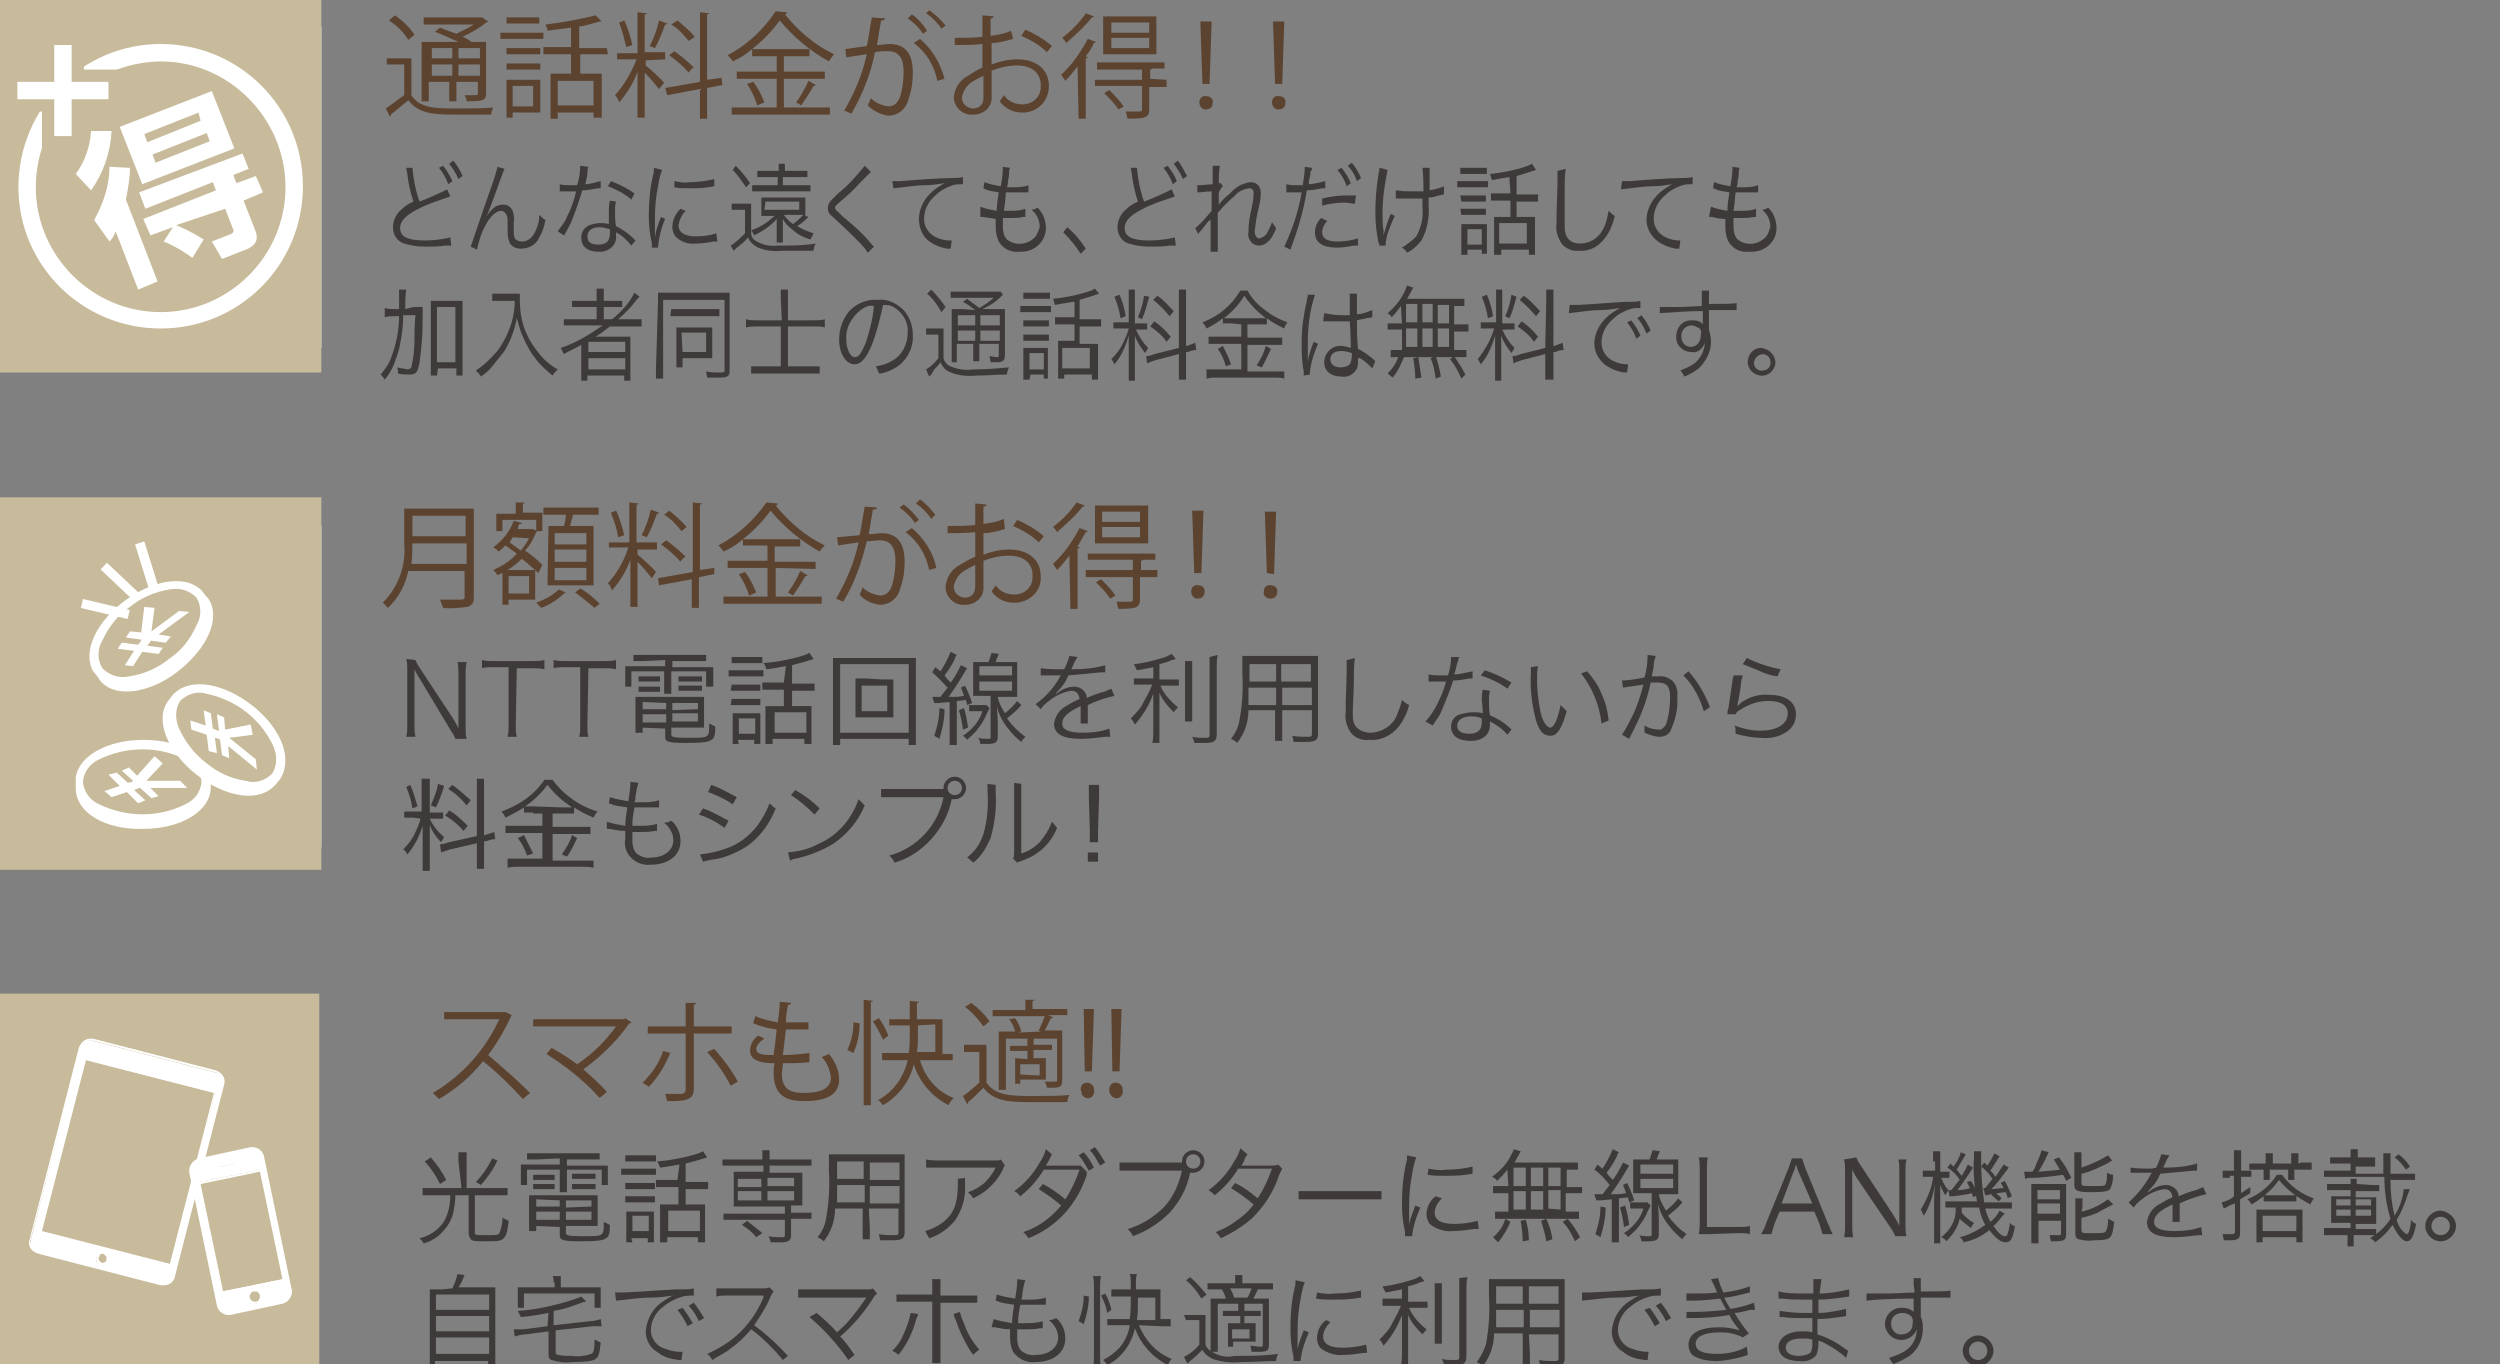 <?xml version="1.0" encoding="utf-8"?>
<!-- Generator: Adobe Illustrator 21.1.0, SVG Export Plug-In . SVG Version: 6.00 Build 0)  -->
<!DOCTYPE svg PUBLIC "-//W3C//DTD SVG 1.1//EN" "http://www.w3.org/Graphics/SVG/1.1/DTD/svg11.dtd">
<svg version="1.1" id="レイヤー_1" xmlns="http://www.w3.org/2000/svg" xmlns:xlink="http://www.w3.org/1999/xlink" x="0px"
	 y="0px" viewBox="0 0 244.3 133.3" style="enable-background:new 0 0 244.3 133.3;" xml:space="preserve">
<rect x="0" y="0" width="244.3" height="133.3" fill="#808080" stroke="none"/>
<style type="text/css">
	.st0{fill:#FFFFFF;}
	.st1{fill:#C8BB9B;}
	.st2{fill:#5B4330;}
	.st3{fill:#3E3A39;}
</style>
<title>COMFORTABLE_10</title>
<g id="レイヤー_1-2">
	<rect y="2.6" class="st0" width="31.4" height="31.4"/>
	<rect y="51.4" class="st0" width="31.4" height="31.4"/>
	<rect class="st1" width="31.4" height="36.4"/>
	<path class="st0" d="M1.8,18.3c0-7.7,6.2-14,13.9-14s13.9,6.2,13.9,13.9l0,0c0,7.7-6.2,13.9-13.9,13.9S1.8,25.9,1.8,18.3 M3.5,18.3
		C3.5,25,9,30.5,15.7,30.5S27.9,25,27.9,18.3S22.4,6,15.7,6l0,0C8.9,6.1,3.5,11.5,3.5,18.3"/>
	<polygon class="st1" points="4.1,14.4 4.1,10.9 0.6,10.9 0.6,6.8 4.1,6.8 4.1,4.4 4.1,3.3 8.2,3.3 8.2,6.8 11.7,6.8 11.7,10.9 
		8.2,10.9 8.2,14.4 	"/>
	<polygon class="st0" points="5.3,4.4 7,4.4 7,8 10.6,8 10.6,9.7 7,9.7 7,13.3 5.3,13.3 5.3,9.7 1.7,9.7 1.7,8 5.3,8 	"/>
	<path class="st0" d="M7.4,17c0.9-1.2,1.4-2.7,1.5-4.2h2c-0.1,2.1-0.8,4.1-2,5.8L7.4,17z M12.7,16.4c0,1-0.2,2.1-0.4,3.1l3.1,8
		l-1.9,0.8l-2.2-5.7c-0.1,0.3-0.3,0.7-0.6,1l-1.5-2.1c0.9-1.6,1.5-3.4,1.5-5.2L12.7,16.4z M20.7,8.9l2.2,5.6l-9,3.5l-2.2-5.6
		L20.7,8.9z M16.9,22.2L14.7,23L14,21.4l7.1-2.8l-0.3-0.8l-6.6,2.6l-0.6-1.6L23.7,15l0.6,1.5l-1.5,0.6l0.3,0.8l1.9-0.7l0.7,1.6
		l-1.9,0.8l1.1,2.8c0.3,0.7,0.4,1.5-0.9,2l-2.3,0.9l-1-1.7l1.8-0.7c0.4-0.2,0.4-0.3,0.2-0.7L22,20.4L17.2,22c1,0.4,1.9,0.9,2.7,1.4
		l-1.1,1.8C18,24.6,17,24,16,23.6L16.9,22.2z M14.1,13.1l0.3,0.8l5.2-2.1L19.4,11L14.1,13.1z M14.9,15.1l0.3,0.8l5.3-2.1L20.2,13
		L14.9,15.1z"/>
	<rect y="48.6" class="st1" width="31.4" height="36.4"/>
	<polygon class="st0" points="10.6,75.7 11.4,75.5 12.5,76.5 12.9,76.4 13,76.3 11.9,75.3 12.6,75 13.4,75.8 15.1,73.9 15.9,74.6 
		14.3,76.3 17.6,76.3 18.3,77 14.7,77 15.5,77.8 14.8,78 13.7,77 13.6,77 13.1,77.2 14.2,78.2 13.5,78.5 12.4,77.4 10.9,77.9 
		10.2,77.3 11.7,76.8 	"/>
	<path class="st0" d="M7.4,77c0-0.1,0-0.9,0-1c0.3-2.2,3.2-3.7,6.6-3.7s6.2,1.4,6.6,3.7c0,0.1,0,0.8,0,1c-0.1,2.4-3.1,4-6.6,4
		C10.4,81.1,7.4,79.5,7.4,77 M18.1,78.6c0.9-0.4,1.5-1.2,1.6-2.2c-0.1-1-0.7-1.8-1.6-2.2c-2.6-1.3-5.7-1.3-8.4,0
		c-0.9,0.4-1.5,1.2-1.6,2.2c0.1,1,0.7,1.8,1.6,2.2C12.4,79.9,15.5,79.9,18.1,78.6"/>
	<polygon class="st0" points="19.9,69.4 20.6,69.7 20.8,71.2 21.3,71.4 21.4,71.4 21.2,69.8 21.9,70.1 22,71.3 24.5,70.8 24.7,71.8 
		22.4,72.1 25,74.2 25.1,75.2 22.3,72.9 22.4,74.1 21.7,73.8 21.5,72.3 21.4,72.2 21,72.1 21.2,73.6 20.4,73.4 20.2,71.8 18.7,71.3 
		18.6,70.4 20.1,70.9 	"/>
	<path class="st0" d="M16.5,68.4c0.1-0.1,0.5-0.7,0.6-0.7c1.6-1.5,4.8-0.9,7.5,1.2s4,5,2.9,7c0,0.1-0.5,0.7-0.6,0.8
		c-1.6,1.8-4.9,1.2-7.7-1S15,70.3,16.5,68.4 M24,76.3c0.9,0.3,1.9,0,2.6-0.7c0.5-0.8,0.5-1.8,0.1-2.7c-1.2-2.6-3.6-4.5-6.5-5.1
		c-0.9-0.3-1.9,0-2.6,0.7c-0.5,0.8-0.5,1.8-0.1,2.7c0.6,1.3,1.5,2.5,2.7,3.4C21.3,75.5,22.6,76.1,24,76.3"/>
	<polygon class="st0" points="11.5,63.4 11.9,62.8 13.5,63 13.8,62.6 13.8,62.5 12.3,62.3 12.7,61.7 13.8,61.8 14.1,59.3 15.1,59.4 
		14.8,61.7 17.5,59.7 18.5,59.8 15.5,62 16.7,62.2 16.2,62.8 14.7,62.6 14.7,62.7 14.4,63.1 15.9,63.3 15.5,63.9 13.9,63.7 13,65.1 
		12.2,65 13.1,63.6 	"/>
	<path class="st0" d="M9.7,66.4c0-0.1-0.5-0.7-0.6-0.8c-1.1-2,0.4-4.9,3.1-6.9s5.9-2.6,7.5-1c0.1,0.1,0.5,0.7,0.6,0.7
		c1.4,2-0.1,5-2.9,7.2C14.6,67.8,11.1,68.3,9.7,66.4 M19.2,61.1c0.5-0.8,0.5-1.9,0-2.7c-0.7-0.7-1.6-1-2.6-0.8
		c-1.4,0.2-2.8,0.8-3.9,1.7c-1.2,0.8-2.1,2-2.7,3.3c-0.5,0.8-0.5,1.9,0,2.7c0.7,0.7,1.6,1,2.6,0.8c1.4-0.2,2.8-0.8,3.9-1.7
		C17.7,63.6,18.6,62.5,19.2,61.1"/>
	<polygon class="st0" points="13.2,53.2 14.1,52.9 15.5,57.4 14.6,57.7 	"/>
	
		<rect x="11.4" y="54.6" transform="matrix(0.686 -0.727 0.727 0.686 -37.684 26.479)" class="st0" width="0.9" height="4.7"/>
	<rect x="9.9" y="57.2" transform="matrix(0.229 -0.973 0.973 0.229 -50.022 55.947)" class="st0" width="0.9" height="4.7"/>
	<path class="st2" d="M40.2,5.7v3.6c0.8,1.3,2.4,1.3,4.5,1.3c1.2,0,2.6,0,3.5-0.1C48.1,10.7,48,11,48,11.2c-0.7,0-1.9,0-3.1,0
		c-2.4,0-3.9,0-5-1.4c-0.6,0.5-1.2,1-1.7,1.4c0,0.1,0,0.1-0.1,0.2l-0.4-0.8c0.6-0.4,1.2-0.9,1.8-1.3v-3h-1.7V5.7H40.2z M38.6,1.5
		C39.3,2,40,2.6,40.5,3.4l-0.6,0.5C39.4,3.1,38.8,2.5,38,2L38.6,1.5z M44.8,4.1c-0.7-0.3-1.5-0.7-2.3-1L43,2.7
		c0.5,0.2,1,0.4,1.6,0.6c0.6-0.3,1.2-0.6,1.7-0.9h-4.9V1.7H47h0.1l0.6,0.4c0,0-0.1,0.1-0.2,0.1c-0.7,0.6-1.5,1-2.3,1.4
		c0.3,0.1,0.6,0.3,0.9,0.5h1.4v5c0,0.7-0.2,0.8-1.9,0.8c0-0.2-0.1-0.4-0.2-0.6h0.8c0.5,0,0.5,0,0.5-0.2V8h-2.1v1.9h-0.7V8h-2v1.9
		h-0.7V4.1H44.8z M44.2,4.7h-2v1h2V4.7z M42.2,7.4h2V6.3h-2V7.4z M46.9,5.7v-1h-2.1v1H46.9z M44.8,7.4h2.1V6.3h-2.1V7.4z"/>
	<path class="st2" d="M48.9,3.7V3.2h4.2v0.6h-4.2V3.7z M52.8,7.8V11h-2.7v0.5h-0.6V7.8H52.8z M52.8,4.7v0.6h-3.3V4.7H52.8z
		 M49.5,6.8V6.2h3.3v0.6C52.8,6.8,49.5,6.8,49.5,6.8z M52.7,1.7v0.6h-3.2V1.7H52.7z M52.1,8.4h-2v2h2V8.4z M59.4,5.3h-2.7v1.9h2.1
		v4.3H58V11h-3.5v0.6h-0.7V7.2h2V5.3h-2.7V4.6h2.7V2.7c-0.7,0.1-1.5,0.2-2.3,0.3c0-0.2-0.1-0.4-0.2-0.6c1.6-0.2,3.3-0.5,4.9-0.9
		l0.6,0.6h-0.1h-0.1c-0.7,0.2-1.3,0.4-2,0.5v2.1h2.7L59.4,5.3z M58,10.3V7.9h-3.5v2.4H58z"/>
	<path class="st2" d="M63.1,5.9v0.5c0.4,0.3,1.6,1.4,1.8,1.7l-0.5,0.6C64,8.2,63.5,7.6,63,7.1v4.4h-0.7V7c-0.4,1.1-1,2.1-1.8,3
		c-0.1-0.3-0.2-0.5-0.4-0.7c0.9-1,1.6-2.2,2.1-3.5h-1.9V5.2h2v-4l0.9,0.1c0,0.1-0.1,0.1-0.2,0.1v3.7h2v0.7L63.1,5.9L63.1,5.9z M61,2
		c0.4,0.8,0.6,1.6,0.8,2.4l-0.6,0.2C61,3.8,60.8,3,60.5,2.2L61,2z M65.2,2.3c0,0.1-0.1,0.1-0.2,0.1c-0.3,0.8-0.6,1.6-1,2.3l-0.5-0.2
		c0.4-0.8,0.7-1.6,0.9-2.5L65.2,2.3z M70.6,8.3l-1.5,0.3v3h-0.7V8.7l-3.2,0.6L65,8.6L68.4,8V1.2l0.9,0.1c0,0.1-0.1,0.1-0.2,0.1v6.4
		l1.4-0.2L70.6,8.3z M65.9,5c0.7,0.5,1.3,1,1.9,1.6c-0.2,0.1-0.4,0.3-0.5,0.5c-0.5-0.6-1.2-1.2-1.9-1.7L65.9,5z M66.2,2
		c0.6,0.5,1.2,1,1.7,1.6L67.3,4c-0.5-0.6-1-1.2-1.7-1.6L66.2,2z"/>
	<path class="st2" d="M76.6,7.7v2.8h4.5v0.7h-9.6v-0.7h4.4V7.7H72V7h3.9V5.5h-2.4V4.8c-0.6,0.5-1.2,0.9-1.9,1.2
		c-0.1-0.2-0.3-0.4-0.5-0.6c1.9-1,3.5-2.5,4.7-4.3l1.1,0.1c0,0.1-0.1,0.2-0.2,0.2c1.3,1.6,2.9,3,4.8,3.9C81.3,5.6,81.1,5.8,81,6
		c-1.8-1-3.5-2.4-4.8-4c-0.8,1.1-1.7,2-2.7,2.8h5.6v0.7h-2.5V7h4v0.7H76.6z M74,10.3c-0.2-0.7-0.6-1.5-1-2.1L73.6,8
		c0.5,0.6,0.8,1.3,1.1,2L74,10.3z M79.7,8.3c0,0.1-0.1,0.1-0.2,0.1c-0.4,0.7-0.8,1.3-1.2,1.9L77.8,10c0.5-0.7,0.9-1.4,1.2-2.1
		L79.7,8.3z"/>
	<path class="st2" d="M86.5,1.8c0,0.1-0.1,0.2-0.4,0.2c-0.1,0.6-0.3,1.7-0.4,2.4c0.5,0,0.9-0.1,1.2-0.1c1.7,0,2.3,1.1,2.3,2.8
		c0,0.8-0.1,1.7-0.4,2.5c-0.2,1-1,1.7-2,1.7c-0.8-0.1-1.5-0.5-2-1c0.1-0.2,0.2-0.4,0.3-0.7c0.5,0.5,1.1,0.7,1.7,0.8
		c0.6,0,1-0.4,1.2-1.1c0.2-0.7,0.3-1.5,0.3-2.3c0-1.2-0.4-2-1.5-2c-0.4,0-0.8,0-1.3,0.1c-0.4,2.1-1.2,4.1-2.3,6l-0.7-0.3
		c1-1.7,1.8-3.6,2.2-5.5c-0.6,0.1-1.4,0.2-2,0.3l-0.1-0.8l2.1-0.3c0.2-0.8,0.3-1.8,0.5-2.8L86.5,1.8z M89.1,1.4
		c0.6,0.4,1.1,1,1.5,1.6l-0.4,0.3c-0.4-0.6-0.9-1.1-1.5-1.5L89.1,1.4z M91.6,7.9c-0.3-1.5-1.1-2.8-2.3-3.7l0.6-0.4
		c1.2,1,2,2.4,2.4,3.9L91.6,7.9z M90.8,1c0.6,0.4,1.1,0.9,1.6,1.5L92,2.8c-0.4-0.6-0.9-1.1-1.5-1.5L90.8,1z"/>
	<path class="st2" d="M99,3.8c-0.7,0.2-1.4,0.4-2.1,0.4c0,0.7,0,1.5,0,2.1c0.8-0.3,1.6-0.5,2.5-0.5c1.9,0,3.1,1,3.1,2.6
		c0,1.4-1,2.5-2.4,2.6c-0.1,0-0.1,0-0.2,0c-0.9,0-1.7-0.4-2.2-1.1c0.1-0.2,0.3-0.4,0.4-0.6c0.4,0.6,1.1,0.9,1.8,0.9
		c1,0,1.8-0.7,1.8-1.7c0-0.1,0-0.1,0-0.2c0-1.1-0.8-1.9-2.3-1.9c-0.9,0-1.7,0.2-2.5,0.5c0,0.8,0,2.1,0,2.5c0.1,0.9-0.6,1.7-1.6,1.8
		c-0.1,0-0.1,0-0.2,0c-0.9,0.1-1.8-0.6-1.9-1.6V9.5c0.1-0.9,0.6-1.7,1.4-2.1c0.5-0.3,0.9-0.6,1.4-0.8V4.3c-0.9,0.1-1.8,0.1-2.7,0.1
		V3.7c1,0,1.9,0,2.7-0.1V1.5l1.1,0.1c0,0.1-0.1,0.2-0.3,0.2c0,0.4,0,1.1,0,1.7c0.7-0.1,1.4-0.2,2-0.5L99,3.8z M96.1,9.5
		c0-0.3,0-1.2,0-2.1C95.7,7.6,95.3,7.8,95,8c-0.5,0.3-0.9,0.9-1,1.5c0,0.6,0.4,1,1,1.1h0.1c0.6,0,1-0.4,1-1V9.5L96.1,9.5z
		 M102.3,5.1c-0.7-0.7-1.6-1.2-2.5-1.6l0.4-0.6c0.9,0.4,1.8,0.9,2.6,1.6L102.3,5.1z"/>
	<path class="st2" d="M105.3,6.5c-0.4,0.5-0.8,1-1.2,1.4c-0.1-0.2-0.3-0.4-0.4-0.6c1.1-1,1.9-2.2,2.6-3.5l0.8,0.3
		c-0.1,0.1-0.2,0.1-0.2,0.1c-0.2,0.5-0.5,0.9-0.8,1.3l0.2,0.1c0,0.1-0.1,0.1-0.2,0.1v5.9h-0.7L105.3,6.5z M106.9,1.6
		c0,0.1-0.1,0.1-0.2,0.1c-0.7,0.9-1.6,1.7-2.5,2.5c-0.1-0.2-0.3-0.4-0.4-0.5c0.9-0.7,1.7-1.5,2.3-2.4L106.9,1.6z M114,7.8v0.7h-1.7
		v2.2c0,0.8-0.4,0.9-2.1,0.9c-0.1-0.2-0.1-0.5-0.2-0.7h1c0.5,0,0.6,0,0.6-0.2V8.4H107V7.8h4.6v-1h-4.4V6.1h6.6v0.6h-1.2
		c0,0-0.1,0.1-0.2,0.1v0.9L114,7.8z M113,1.6v3.7h-5.2V1.6H113z M109.3,10.7c-0.4-0.6-0.9-1.1-1.4-1.6l0.5-0.3c0.5,0.5,1,1,1.4,1.6
		L109.3,10.7z M112.3,3.2v-1h-3.7v1H112.3z M112.3,4.7v-1h-3.7v1H112.3z"/>
	<path class="st2" d="M117.2,10c0-0.4,0.3-0.7,0.7-0.6c0.4,0,0.7,0.3,0.6,0.7c0,0.4-0.3,0.6-0.7,0.6C117.5,10.7,117.2,10.4,117.2,10
		z M117.5,8.2l-0.2-6.1h1.1l-0.2,6.1H117.5z"/>
	<path class="st2" d="M124.3,10c0-0.4,0.3-0.7,0.7-0.6c0.4,0,0.7,0.3,0.6,0.7c0,0.4-0.3,0.6-0.7,0.6C124.6,10.7,124.3,10.4,124.3,10
		z M124.6,8.2l-0.2-6.1h1.1l-0.2,6.1H124.6z"/>
	<rect y="97.1" class="st1" width="31.2" height="36.2"/>
	<path class="st0" d="M21.8,106c0.1-0.6-0.2-1.1-0.8-1.2l-12-3.1c-0.6-0.1-1.1,0.2-1.2,0.8L3,121.2c-0.1,0.6,0.2,1.1,0.8,1.2l12,3.1
		c0.6,0.1,1.1-0.2,1.2-0.8L21.8,106z M9.8,123.6c-0.3-0.1-0.5-0.4-0.4-0.7c0.1-0.3,0.4-0.5,0.7-0.4s0.5,0.4,0.4,0.7l0,0
		C10.4,123.5,10.1,123.7,9.8,123.6 M16.6,123.7l-12.8-3.3l4.4-16.9l12.8,3.3L16.6,123.7z"/>
	<path class="st0" d="M16,125.6L16,125.6c-0.1,0-0.2,0-0.3,0l-12-3.1c-0.3-0.1-0.6-0.3-0.7-0.5c-0.2-0.3-0.2-0.6-0.1-0.9l4.8-18.7
		c0.2-0.5,0.6-0.9,1.1-0.9c0.1,0,0.2,0,0.3,0l12,3.1c0.6,0.2,1,0.8,0.8,1.4l-4.8,18.7C17,125.3,16.5,125.6,16,125.6 M8.8,101.7
		c-0.4,0-0.8,0.3-0.9,0.7L3,121.1c-0.1,0.2,0,0.5,0.1,0.7s0.3,0.4,0.6,0.4l12,3.1H16c0.4,0,0.8-0.3,0.9-0.7l4.8-18.7
		c0.1-0.5-0.2-1-0.6-1.1l0,0l-12-3.1H8.8 M16.6,123.8L16.6,123.8l-12.8-3.3c-0.1,0-0.1-0.1-0.1-0.1L8,103.5v-0.1h0.1l12.8,3.3
		c0.1,0,0.1,0.1,0.1,0.1l-4.2,16.9v0.1l0,0 M4.1,120.3l12.5,3.2l4.3-16.7l-12.5-3.2L4.1,120.3z M10.1,123.7H9.9
		c-0.2,0-0.3-0.2-0.4-0.3c-0.2-0.3-0.1-0.8,0.2-1c0.1-0.1,0.3-0.1,0.4-0.1h0.2c0.4,0.1,0.6,0.5,0.5,0.9
		C10.7,123.5,10.4,123.7,10.1,123.7 M10.1,122.5c-0.2,0-0.4,0.1-0.4,0.3c-0.1,0.1-0.1,0.2,0,0.4c0.1,0.1,0.2,0.2,0.3,0.2l0,0
		c0.2,0,0.4-0.1,0.4-0.3c0-0.1,0-0.2,0-0.3C10.3,122.7,10.2,122.6,10.1,122.5L10.1,122.5"/>
	<path class="st0" d="M25.7,113c-0.1-0.6-0.7-0.9-1.2-0.8l0,0l-5.1,1.1c-0.6,0.1-0.9,0.7-0.8,1.2l0,0l2.7,13
		c0.1,0.6,0.6,0.9,1.2,0.8l0,0l5.1-1.1c0.6-0.1,0.9-0.7,0.8-1.2l0,0L25.7,113z M22.9,113.9c0,0.1,0,0.2-0.1,0.2l-1.1,0.2
		c-0.1,0-0.2,0-0.2-0.1l0,0c0-0.1,0-0.2,0.1-0.2l1.1-0.2C22.8,113.8,22.9,113.9,22.9,113.9z M25,127.4c-0.4,0.1-0.7-0.2-0.8-0.5l0,0
		c-0.1-0.4,0.2-0.7,0.5-0.8c0.4-0.1,0.7,0.2,0.8,0.5l0,0C25.6,127,25.4,127.3,25,127.4L25,127.4 M27.7,125l-6,1.2l-2.2-10.7l6-1.2
		L27.7,125z"/>
	<path class="st0" d="M22.3,128.5L22.3,128.5c-0.5,0-1-0.4-1.1-0.9l-2.7-13c-0.1-0.6,0.3-1.2,0.9-1.4l5.1-1.1h0.2
		c0.5,0,1,0.4,1.1,0.9l2.7,13c0.1,0.3,0,0.6-0.2,0.9s-0.4,0.4-0.7,0.5l-5.1,1.1H22.3 M24.7,112.3h-0.2l-5.1,1.1
		c-0.5,0.1-0.8,0.6-0.7,1.1l0,0l2.7,13c0.1,0.4,0.5,0.7,0.9,0.7l0,0h0.2l5.1-1.1c0.5-0.1,0.8-0.6,0.7-1.1l-2.7-13
		C25.5,112.6,25.1,112.3,24.7,112.3 M24.9,127.5c-0.4,0-0.8-0.3-0.8-0.8c0-0.2,0-0.3,0.1-0.5s0.3-0.3,0.5-0.3h0.2
		c0.4,0,0.7,0.3,0.8,0.6c0,0.2,0,0.4-0.1,0.6s-0.3,0.3-0.5,0.3h-0.2 M24.9,126.2h-0.1c-0.1,0-0.3,0.1-0.3,0.2
		c-0.1,0.1-0.1,0.3-0.1,0.4c0.1,0.3,0.3,0.4,0.5,0.4H25c0.1,0,0.3-0.1,0.3-0.2c0.2-0.3,0.1-0.6-0.2-0.8
		C25.1,126.2,25,126.2,24.9,126.2 M21.7,126.4L21.7,126.4C21.6,126.4,21.6,126.4,21.7,126.4l-2.3-10.8c0-0.1,0-0.1,0.1-0.1l0,0
		l6-1.2h0.1v0.1l2.2,10.7c0,0.1,0,0.1-0.1,0.1l0,0L21.7,126.4L21.7,126.4 M19.6,115.7l2.2,10.5l5.8-1.2l-2.2-10.5L19.6,115.7z
		 M21.7,114.5c-0.1,0-0.3-0.1-0.3-0.2l0,0c0-0.2,0.1-0.3,0.2-0.3l1.1-0.2c0.2,0,0.3,0.1,0.3,0.2l0,0c0,0.1,0,0.2,0,0.2
		c0,0.1-0.1,0.1-0.2,0.1L21.7,114.5L21.7,114.5 M22.9,114L22.9,114l-1.1,0.2l0,0l0,0l0,0L22.9,114L22.9,114L22.9,114L22.9,114
		L22.9,114"/>
	<path class="st3" d="M40.3,16.4c0.1,1.1,0.3,2.2,0.7,3.3c0.5-0.2,0.8-0.3,2.1-0.9c0.2-0.1,0.4-0.2,0.6-0.3l0.3,0.7
		c-0.9,0.3-1.8,0.6-2.7,1c-1.5,0.7-2.2,1.3-2.2,2.1s0.7,1.2,2.4,1.2c0.8,0,1.7-0.1,2.5-0.3l0.1,0.8h-0.3h-0.3
		c-0.6,0.1-1.3,0.1-2,0.1s-1.3-0.1-2-0.3c-0.7-0.2-1.1-0.9-1.1-1.6c0-0.6,0.3-1.3,0.8-1.7c0.3-0.3,0.7-0.6,1.2-0.8
		c-0.3-0.9-0.5-1.8-0.6-2.7c0-0.2-0.1-0.4-0.1-0.6L40.3,16.4z M43.3,16.2c0.4,0.5,0.7,1,0.9,1.5L43.8,18c-0.2-0.6-0.5-1.1-0.9-1.6
		L43.3,16.2z M44.3,15.7c0.4,0.5,0.7,1,0.9,1.5l-0.4,0.3c-0.2-0.5-0.6-1.1-0.9-1.5L44.3,15.7z"/>
	<path class="st3" d="M49.3,16.5c-0.1,0.2-0.1,0.2-1,2.7C48,20,48,20,47.7,20.8L47.6,21l-0.1,0.2l0,0c0.6-0.9,1-1.2,1.7-1.2
		c0.4,0,0.7,0.2,0.9,0.6c0.1,0.4,0.2,0.7,0.1,1.1v0.7c0,0.3,0,0.6,0.1,0.9c0.2,0.2,0.4,0.3,0.7,0.3c0.6,0,1.1-0.4,1.4-1.2
		c0.2-0.4,0.3-0.9,0.3-1.4c0.2,0.2,0.4,0.4,0.6,0.5c-0.1,0.6-0.3,1.2-0.6,1.7c-0.3,0.7-1,1.1-1.8,1.1c-0.6,0-1.1-0.3-1.2-0.9
		c-0.1-0.3-0.1-0.7-0.1-1.1v-0.6c0-0.3,0-0.5-0.1-0.7s-0.3-0.4-0.5-0.4c-0.5,0-1.1,0.5-1.6,1.5c-0.4,0.7-0.6,1.5-0.8,2.3L46,24.1
		c0.1-0.3,0.1-0.3,1.4-4.1c1-2.8,1.2-3.5,1.2-3.7L49.3,16.5z"/>
	<path class="st3" d="M57.5,16.3c-0.1,0.2-0.1,0.4-0.1,0.6c0,0.3-0.1,0.6-0.2,1.1c0.5,0,1-0.2,1.5-0.3v0.7h-0.3
		c-0.5,0.1-1,0.2-1.5,0.2c-0.3,1-0.6,1.9-1,2.9c-0.2,0.5-0.3,0.6-0.6,1.2c-0.1,0.1-0.1,0.3-0.2,0.3l-0.6-0.4
		c0.3-0.4,0.7-0.9,0.9-1.4c0.4-0.8,0.7-1.6,0.9-2.5h-0.7h-0.9V18c0.3,0.1,0.7,0.1,1.1,0.1h0.6c0.2-0.6,0.3-1.3,0.3-1.9L57.5,16.3z
		 M61.7,24c-0.4-0.5-0.9-1-1.5-1.3c0,0.1,0,0.2,0,0.3c0.1,0.8-0.5,1.5-1.4,1.6c-0.1,0-0.2,0-0.3,0c-1.1,0-1.7-0.5-1.7-1.4
		c0-0.5,0.3-1,0.8-1.2c0.3-0.1,0.7-0.2,1-0.2s0.6,0,0.9,0.1c0-0.6,0-1.1,0-1.3c0-0.3,0-0.6,0.1-1l0.6,0.1c-0.1,0.3-0.1,0.6-0.1,0.9
		c0,0.5,0,1,0.1,1.5c0.6,0.3,1.2,0.7,1.7,1.2l0.2,0.2L61.7,24z M58.6,22.2c-0.7,0-1.2,0.3-1.2,0.9s0.4,0.8,1.1,0.8
		c0.7,0,1.1-0.3,1.1-1.1c0-0.1,0-0.4,0-0.4C59.2,22.3,58.9,22.2,58.6,22.2L58.6,22.2z M61.7,19.5c-0.7-0.6-1.5-1-2.3-1.3l0.3-0.5
		c0.8,0.3,1.6,0.7,2.3,1.2L61.7,19.5z"/>
	<path class="st3" d="M64.7,16.6c-0.2,0.5-0.3,1-0.4,1.6c-0.2,1-0.3,2-0.3,3.1c0,0.8,0,1.3,0,1.9c0.1-0.7,0.3-1.3,0.6-2l0.4,0.2
		c-0.4,0.9-0.6,1.8-0.7,2.7v0.1h-0.6c0-0.2,0-0.2,0-0.4c-0.2-0.9-0.3-1.8-0.3-2.7c0-1.3,0.1-2.6,0.4-3.9c0.1-0.3,0.1-0.5,0.1-0.8
		L64.7,16.6z M67,20.6c-0.4,0.4-0.6,0.9-0.7,1.4c0,0.7,0.6,1.1,1.7,1.1c0.7,0,1.4-0.1,2-0.3l0.1,0.8h-0.3c-0.6,0.1-1.2,0.2-1.8,0.2
		c-0.8,0.1-1.5-0.2-2-0.7c-0.2-0.3-0.3-0.6-0.3-0.9c0-0.7,0.3-1.3,0.8-1.8L67,20.6z M65.9,17.7c0.5,0.1,1,0.2,1.5,0.1
		c0.8,0,1.6-0.1,2.4-0.3v0.7l-0.6,0.1c-0.6,0.1-1.3,0.1-1.9,0.1c-0.5,0-1,0-1.4-0.1V17.7z"/>
	<path class="st3" d="M71.5,19.9c0.2,0,0.5,0,0.7,0h0.5c0.2,0,0.4,0,0.7,0c0,0.3,0,0.7,0,1v2c0.1,0.3,0.2,0.5,0.4,0.6
		c0.6,0.4,1.4,0.6,2.2,0.5c1.3,0,2.5,0,3.7-0.2c-0.1,0.2-0.2,0.5-0.2,0.7c-0.9,0-2,0-3,0c-0.8,0.1-1.7,0-2.4-0.3
		c-0.4-0.2-0.8-0.5-1-1c-0.3,0.4-0.7,0.7-1.1,1c-0.1,0.1-0.2,0.2-0.3,0.3L71.4,24c0.5-0.3,1-0.8,1.4-1.2v-2.3h-0.7
		c-0.2,0-0.4,0-0.6,0L71.5,19.9z M71.9,16.2c0.5,0.5,1,1.1,1.4,1.7l-0.4,0.4c-0.4-0.6-0.8-1.2-1.3-1.7L71.9,16.2z M79,21.2l-0.2,0.2
		c-0.3,0.3-0.6,0.5-0.9,0.7c0.5,0.3,1,0.5,1.6,0.7c-0.1,0.2-0.2,0.4-0.3,0.6c-0.7-0.2-1.3-0.5-1.8-1c-0.4-0.3-0.7-0.6-0.9-1
		c0,0.3,0,0.5,0,0.8v0.6c0,0.3,0,0.6,0,0.9h-0.6c0-0.3,0-0.6,0-0.9v-0.6c0-0.3,0-0.5,0-0.8c-0.6,0.7-1.4,1.2-2.2,1.6
		c-0.1-0.2-0.2-0.4-0.3-0.5c0.6-0.2,1.2-0.5,1.7-0.9c0.2-0.2,0.4-0.3,0.6-0.5H75h-0.6c0-0.2,0-0.4,0-0.6v-0.6c0-0.2,0-0.4,0-0.6
		c0.2,0,0.4,0,0.6,0h3c0.2,0,0.4,0,0.7,0c0,0.2,0,0.4,0,0.6v0.6c0,0.2,0,0.4,0,0.6L79,21.2z M78.4,18.1c0.3,0,0.6,0,0.8,0v0.6
		c-0.3,0-0.6,0-0.8,0h-4.1c-0.3,0-0.6,0-0.8,0v-0.6c0.3,0,0.6,0,0.8,0H76v-0.8h-1.2c-0.3,0-0.6,0-0.8,0v-0.6c0.3,0,0.6,0,0.9,0h1.2
		c0-0.2,0-0.5,0-0.7h0.6c0,0.2,0,0.5,0,0.7h1.4c0.3,0,0.6,0,0.8,0v0.6c-0.3,0-0.6,0-0.8,0h-1.6v0.8H78.4z M74.7,20.5h3.4v-0.8h-3.3
		L74.7,20.5z M76.6,21c0.3,0.4,0.6,0.7,0.9,0.9c0.4-0.3,0.7-0.6,1-0.9H76.6L76.6,21z"/>
	<path class="st3" d="M85.1,16.8C85,16.9,84.9,17,84,17.9c-0.6,0.7-1.3,1.3-2,1.9c-0.3,0.3-0.4,0.3-0.4,0.5s0.1,0.2,0.8,0.9
		c1,0.8,2,1.7,2.8,2.7c0.1,0.1,0.2,0.2,0.2,0.2l-0.6,0.6c-0.3-0.5-0.7-0.9-1.1-1.3c-0.6-0.6-0.9-0.9-2.2-2.1c-0.5-0.4-0.6-0.6-0.6-1
		c0-0.2,0.1-0.5,0.3-0.7c0.2-0.2,0.5-0.5,0.7-0.7c1-0.8,1.8-1.7,2.6-2.7L85.1,16.8z"/>
	<path class="st3" d="M87.2,17.7h0.3H88c1.1-0.1,3.9-0.3,5-0.3c0.4,0,0.7,0,1.1-0.1V18c-0.3,0-0.7,0-1,0.1c-0.6,0.2-1.2,0.5-1.7,1
		c-0.7,0.6-1.1,1.4-1.1,2.3c0,0.8,0.5,1.5,1.2,1.8c0.4,0.2,0.9,0.3,1.3,0.3H93l-0.1,0.8h-0.3c-0.7-0.1-1.4-0.4-1.9-0.8
		c-0.6-0.5-0.9-1.3-0.9-2.1c0-1.2,0.7-2.3,1.7-3c0.3-0.2,0.6-0.4,0.8-0.5c-0.6,0.1-1.3,0.2-1.9,0.2c-1,0-2,0.2-3.1,0.3L87.2,17.7z"
		/>
	<path class="st3" d="M95.8,20.2c0.5,0.2,1,0.3,1.6,0.4c0-0.5,0.1-1.2,0.2-1.8c-0.4-0.1-0.9-0.1-1.3-0.3l-0.2-0.1l0.1-0.6
		c0.5,0.2,1,0.3,1.6,0.4c0.1-0.6,0.2-1.2,0.2-1.8v-0.1l0.7,0.1c-0.1,0.2-0.1,0.4-0.1,0.7c0,0.1,0,0.1-0.1,0.6c0,0.2,0,0.3-0.1,0.6
		h0.5c0.5,0,1.1,0,1.6-0.2v0.7h-0.6c-0.3,0-0.5,0-0.8,0h-0.8c-0.1,1.1-0.1,1.2-0.2,1.8h0.5c0.5,0,1.1,0,1.6-0.2v0.8H100
		c-0.4,0.1-0.8,0.1-1.2,0.1H98c0,0.1,0,0.1,0,0.2s0,0.6,0,0.7c0,0.4,0.1,0.9,0.4,1.2c0.9,0.7,2.1,0.5,2.8-0.3
		c0.2-0.3,0.3-0.6,0.4-0.9c0-0.7-0.3-1.3-0.8-1.7c0.2,0,0.4-0.1,0.6-0.2c0.5,0.5,0.8,1.2,0.8,2c0,1.3-1.1,2.3-2.4,2.3
		c-0.1,0-0.2,0-0.2,0c-0.8,0.1-1.6-0.3-2-1c-0.2-0.4-0.3-0.9-0.3-1.4c0-0.2,0-0.4,0-0.6c0-0.1,0-0.1,0-0.2c-0.4-0.1-0.8-0.1-1.2-0.2
		c-0.1,0-0.2,0-0.3,0V20.2z"/>
	<path class="st3" d="M104.3,22.2c0.7,0.6,1.3,1.3,1.8,2.1l-0.5,0.5c-0.5-0.8-1.1-1.5-1.7-2.1L104.3,22.2z"/>
	<path class="st3" d="M111.1,16.4c0.1,1.1,0.3,2.2,0.7,3.3c0.5-0.2,0.8-0.3,2.1-0.9c0.2-0.1,0.4-0.2,0.6-0.3l0.3,0.7
		c-0.9,0.3-1.8,0.6-2.7,1c-1.5,0.7-2.2,1.3-2.2,2.1s0.7,1.2,2.4,1.2c0.8,0,1.7-0.1,2.5-0.3l0.1,0.8h-0.3h-0.3
		c-0.6,0.1-1.3,0.1-2,0.1s-1.3-0.1-2-0.3c-0.7-0.2-1.1-0.9-1.1-1.6c0-0.6,0.3-1.3,0.8-1.7c0.3-0.3,0.7-0.6,1.2-0.8
		c-0.3-0.9-0.5-1.8-0.6-2.7c0-0.2-0.1-0.4-0.1-0.6L111.1,16.4z M114.1,16.2c0.4,0.5,0.7,1,0.9,1.5l-0.4,0.3
		c-0.2-0.6-0.5-1.1-0.9-1.6L114.1,16.2z M115.1,15.7c0.4,0.5,0.6,1,0.9,1.5l-0.4,0.3c-0.2-0.5-0.6-1.1-0.9-1.5L115.1,15.7z"/>
	<path class="st3" d="M116.8,22.3c0.6-0.5,1.1-1.1,1.6-1.7c0-0.4,0-1,0-1.9c-0.5,0-0.9,0.1-1.4,0.1v-0.7h0.3l1.2-0.1
		c0-0.7,0-1.2,0-1.3c0-0.2,0-0.3,0-0.5h0.7c-0.1,0.6-0.1,1.2-0.1,1.7h0.2l0.2,0.3c-0.2,0.2-0.3,0.4-0.4,0.6c0,0.1,0,0.2,0,0.2
		c0,0.2,0,0.2,0,0.7v0.1c0,0.1,0,0.1,0,0.2l0,0c0.3-0.4,0.7-0.8,1.1-1.1c0.5-0.6,1.2-1,2-1.1c0.6,0,1,0.4,1,1v0.1
		c0,0.5-0.1,1-0.2,1.4c-0.2,0.8-0.3,1.5-0.4,2.3c0,0.4,0.2,0.7,0.5,0.7c0.3-0.1,0.6-0.3,0.7-0.5c0.2-0.4,0.4-0.7,0.5-1.1
		c0.1,0.2,0.3,0.4,0.4,0.6c-0.1,0.3-0.3,0.7-0.5,1c-0.3,0.4-0.7,0.7-1.2,0.7c-0.2,0-0.4-0.1-0.6-0.2c-0.3-0.3-0.5-0.7-0.4-1.1
		c0-0.8,0.1-1.5,0.3-2.3c0.1-0.5,0.2-1,0.2-1.5c0-0.3-0.1-0.5-0.4-0.5H122c-0.5,0.1-1,0.3-1.3,0.7c-0.6,0.5-1.2,1.1-1.7,1.7V23
		c0,1.2,0,1.3,0,1.6h-0.7c0-0.5,0-1.1,0-1.6c0-1.1,0-1.1,0-1.6l0,0c0,0.1-0.1,0.2-0.2,0.2l-0.4,0.5l-0.4,0.5
		c-0.1,0.1-0.2,0.2-0.2,0.3L116.8,22.3z"/>
	<path class="st3" d="M125.7,18c0.4,0.1,0.7,0.1,1.1,0.1h0.5c0.1-0.6,0.2-1.2,0.2-1.7v-0.1l0.7,0.1c0,0.2,0,0.2-0.1,0.3
		c-0.1,0.1,0,0.3-0.1,0.6c-0.1,0.3-0.1,0.5-0.1,0.7c0.5,0,1.1-0.2,1.6-0.3v0.7h-0.1h-0.2c-0.5,0.1-1,0.2-1.5,0.2
		c-0.3,2-0.9,3.9-1.6,5.8l-0.6-0.3c0.8-1.7,1.4-3.5,1.7-5.3h-0.6h-0.7h-0.2L125.7,18z M129.7,21.6c-0.1,0.1-0.2,0.2-0.3,0.4
		c-0.1,0.2-0.2,0.4-0.2,0.7c0,0.6,0.5,0.9,1.5,0.9c0.7,0,1.3-0.1,2-0.3V24h-0.1h-0.3c-0.5,0.1-1.1,0.2-1.6,0.2
		c-1.5,0-2.2-0.5-2.2-1.5c0-0.5,0.2-1,0.6-1.4L129.7,21.6z M132.4,19.9c-0.3,0-0.7-0.1-1-0.1c-0.8,0-1.5,0.1-2.2,0.3v-0.7
		c0.8-0.2,1.6-0.3,2.3-0.3h1L132.4,19.9z M131.1,16.4c0.4,0.5,0.7,1,0.9,1.5l-0.4,0.3c-0.2-0.6-0.5-1.1-0.9-1.6L131.1,16.4z
		 M132.1,15.9c0.4,0.5,0.7,1,0.9,1.5l-0.4,0.3c-0.2-0.6-0.5-1.1-0.9-1.5L132.1,15.9z"/>
	<path class="st3" d="M135.6,16.6c-0.3,1.4-0.5,2.8-0.5,4.3c0,0.5,0,1.2,0.1,1.6c0,0.2,0,0.4,0,0.5c0.2-0.7,0.4-1.4,0.7-2.1l0.4,0.2
		c-0.3,0.6-0.5,1.2-0.7,1.7c-0.1,0.4-0.2,0.8-0.2,1.2h-0.6c0-0.1,0-0.2-0.1-0.3c-0.2-1-0.3-1.9-0.3-2.9c0-1.3,0.1-2.5,0.3-3.7
		c0-0.2,0.1-0.4,0.1-0.7L135.6,16.6z M136.5,18.6c0.5,0.1,1,0.1,1.5,0.1c0.3,0,0.7,0,1.1,0c0-0.8,0-1.5-0.1-2.3h0.7
		c0,0.1,0,0.2,0,0.3c0,0.1,0,0.1,0,0.3s0,0.2,0,1.6c0.5-0.1,1-0.2,1.4-0.4V19l-0.5,0.1c-0.3,0.1-0.6,0.2-1,0.2c0,0.3,0,0.4,0,0.7
		c0.1,1.2-0.1,2.4-0.7,3.5c-0.4,0.5-0.8,0.9-1.4,1.2c-0.1-0.2-0.3-0.4-0.5-0.5c0.5-0.3,1-0.7,1.4-1.1c0.5-0.9,0.7-1.9,0.6-2.9
		c0-0.3,0-0.5,0-0.8c-0.4,0-0.9,0-1.2,0h-1.1h-0.3v-0.8C136.4,18.6,136.5,18.6,136.5,18.6z"/>
	<path class="st3" d="M142.4,17.7c0.2,0,0.5,0,0.7,0h1.6c0.2,0,0.5,0,0.7,0v0.6c-0.2,0-0.4,0-0.6,0h-1.7c-0.2,0-0.5,0-0.7,0V17.7z
		 M142.7,16.4c0.2,0,0.5,0,0.7,0h1.2c0.2,0,0.5,0,0.7,0V17c-0.2,0-0.5,0-0.7,0h-1.2c-0.2,0-0.5,0-0.7,0V16.4z M142.7,19.1
		c0.2,0,0.4,0,0.6,0h1.3c0.2,0,0.4,0,0.6,0v0.6c-0.2,0-0.4,0-0.6,0h-1.2c-0.2,0-0.4,0-0.6,0L142.7,19.1z M142.7,20.4
		c0.2,0,0.4,0,0.6,0h1.3c0.2,0,0.4,0,0.6,0V21c-0.2,0-0.4,0-0.6,0h-1.2c-0.2,0-0.4,0-0.6,0L142.7,20.4z M143.4,24.9h-0.6
		c0-0.3,0-0.6,0-0.9v-1.3c0-0.3,0-0.5,0-0.8c0.2,0,0.5,0,0.7,0h1.2c0.2,0,0.4,0,0.6,0c0,0.2,0,0.4,0,0.8V24c0,0.3,0,0.5,0,0.8h-0.5
		v-0.4h-1.4V24.9z M143.4,23.9h1.4v-1.5h-1.4V23.9z M147.5,17.3c-0.6,0.1-1.2,0.2-1.7,0.3c-0.1-0.2-0.1-0.4-0.2-0.6
		c1-0.1,2.1-0.3,3.1-0.6c0.3-0.1,0.7-0.2,1-0.4l0.4,0.6l-0.3,0.1c-0.3,0.1-1.2,0.4-1.6,0.5V19h1.2c0.3,0,0.6,0,0.9,0v0.7
		c-0.3,0-0.6,0-0.9,0h-1.2v1.5h1.1c0.2,0,0.4,0,0.7,0c0,0.3,0,0.6,0,0.9v1.8c0,0.3,0,0.6,0,1h-0.6v-0.5h-2.7v0.5H146
		c0-0.3,0-0.6,0-1V22c0-0.3,0-0.5,0-0.8c0.2,0,0.4,0,0.6,0h1v-1.6h-0.9c-0.3,0-0.7,0-1,0v-0.7c0.3,0,0.7,0,1,0h0.9L147.5,17.3z
		 M146.5,23.8h2.7v-2h-2.7V23.8z"/>
	<path class="st3" d="M153,16.5c-0.1,0.7-0.1,1.4-0.1,2.1c0,1.2,0,2.5,0,3c0,0.1,0,0.4,0,0.6c0,0.4,0.1,0.9,0.4,1.2
		c0.3,0.3,0.7,0.4,1.1,0.4c1.1,0,2-0.7,2.4-1.7c0.2-0.5,0.3-1,0.4-1.5c0.2,0.2,0.4,0.4,0.6,0.5c-0.2,0.8-0.5,1.6-1,2.2
		c-0.6,0.8-1.5,1.3-2.5,1.2c-0.6,0.1-1.3-0.2-1.7-0.7c-0.4-0.6-0.6-1.3-0.5-2c0-0.7,0-0.9,0.1-4c0-0.3,0-0.5,0-0.6
		c0-0.2,0-0.3,0-0.5L153,16.5z"/>
	<path class="st3" d="M158.5,17.7h0.3h0.5c1.1-0.1,3.9-0.3,5-0.3c0.4,0,0.7,0,1.1-0.1V18c-0.3,0-0.7,0-1,0.1c-0.6,0.2-1.2,0.5-1.7,1
		c-0.7,0.6-1.1,1.4-1.1,2.3c0,0.8,0.5,1.5,1.2,1.8c0.4,0.2,0.9,0.3,1.3,0.3h0.1l-0.1,0.8h-0.3c-0.7-0.1-1.4-0.4-1.9-0.8
		c-0.6-0.5-1-1.2-1-2c0-1.2,0.7-2.3,1.7-3c0.3-0.2,0.6-0.4,0.8-0.5c-0.6,0.1-1.3,0.2-1.9,0.2c-1,0-2,0.2-3.1,0.3L158.5,17.7z"/>
	<path class="st3" d="M167.2,20.2c0.5,0.2,1,0.3,1.6,0.4c0-0.5,0.1-1.2,0.2-1.8c-0.4-0.1-0.9-0.1-1.3-0.3l-0.3-0.1l0.1-0.6
		c0.5,0.2,1,0.3,1.6,0.4c0.1-0.6,0.2-1.2,0.2-1.8v-0.1l0.7,0.1c-0.1,0.2-0.1,0.4-0.1,0.7c0,0.1,0,0.1-0.1,0.6c0,0.2,0,0.3-0.1,0.6
		h0.5c0.5,0,1.1,0,1.6-0.2v0.7h-0.6c-0.3,0-0.5,0-0.8,0h-0.8c-0.1,1.1-0.1,1.2-0.2,1.8h0.6c0.5,0,1.1,0,1.6-0.2v0.8h-0.2
		c-0.4,0.1-0.8,0.1-1.2,0.1h-0.8c0,0.1,0,0.1,0,0.2s0,0.6,0,0.7c0,0.4,0.1,0.9,0.4,1.2c0.9,0.7,2.1,0.5,2.8-0.3
		c0.2-0.3,0.3-0.6,0.4-0.9c0-0.7-0.3-1.3-0.8-1.7c0.2,0,0.4-0.1,0.6-0.2c0.5,0.5,0.8,1.2,0.8,2c0,1.3-1.1,2.3-2.4,2.3
		c-0.1,0-0.2,0-0.3,0c-0.8,0.1-1.6-0.3-2-1c-0.2-0.4-0.3-0.9-0.3-1.4c0-0.2,0-0.4,0-0.6c0-0.1,0-0.1,0-0.2c-0.5,0-0.9-0.1-1.3-0.2
		c-0.1,0-0.2,0-0.3,0L167.2,20.2z"/>
	<path class="st3" d="M40.4,30c0.3,0,0.6,0,0.9,0c0,0.4,0,0.8,0,1.2c0,1.4-0.1,2.8-0.3,4.2c-0.2,1-0.3,1.2-1,1.2
		c-0.4,0-0.7,0-1.1-0.1c0-0.2,0-0.4-0.1-0.6c0.3,0.1,0.7,0.1,1,0.2c0.2,0,0.3-0.1,0.4-0.2c0.2-0.9,0.3-1.8,0.3-2.6
		c0-0.9,0-1.5,0.1-2.5h-1.2c0,0.9-0.1,1.9-0.3,2.8c-0.1,0.7-0.4,1.4-0.6,2c-0.2,0.5-0.5,1-0.9,1.5c-0.1-0.2-0.3-0.4-0.4-0.5
		c0.4-0.5,0.8-1,1-1.6c0.5-1.3,0.8-2.7,0.8-4.1h-0.5c-0.3,0-0.6,0-0.9,0.1v-0.9c0.3,0.1,0.6,0.1,1,0.1H39c0-0.3,0-0.5,0-0.8
		c0-0.4,0-0.7,0-1.1h0.7c-0.1,0.6-0.1,1.2-0.1,1.9L40.4,30z M42.7,36.7h-0.6c0-0.4,0-0.7,0-1.1v-5.2c0-0.3,0-0.7,0-1
		c0.3,0,0.5,0,0.8,0h1.5c0.3,0,0.5,0,0.8,0c0,0.3,0,0.7,0,1v5.3c0,0.3,0,0.6,0,1h-0.6V36h-1.8L42.7,36.7z M42.7,35.4h1.8V30h-1.8
		V35.4z"/>
	<path class="st3" d="M48.8,29.4h-0.7v-0.7c0.2,0,0.4,0,0.7,0H50c0.3,0,0.5,0,0.8,0c0,0.2,0,0.4,0,0.6c0,1.2,0.2,2.4,0.7,3.4
		c0.3,0.7,0.8,1.4,1.3,2s1,1,1.7,1.4c-0.2,0.2-0.4,0.4-0.5,0.6c-0.6-0.5-1.2-1-1.7-1.7c-0.5-0.6-0.9-1.4-1.2-2.1
		c-0.3-0.6-0.4-1.2-0.6-1.8c-0.2,1.1-0.6,2.2-1.2,3.2c-0.4,0.5-0.8,1-1.2,1.5c-0.3,0.4-0.7,0.7-1.1,1c-0.1-0.2-0.3-0.4-0.5-0.6
		c0.8-0.5,1.5-1.2,2.1-1.9c0.6-0.8,1.1-1.8,1.4-2.8c0.2-0.7,0.3-1.4,0.3-2.1L48.8,29.4z"/>
	<path class="st3" d="M56.1,31.8c-0.3,0-0.6,0-1,0v-0.6c0.3,0,0.7,0,1,0h2.2V30h-1.4c-0.3,0-0.6,0-1,0v-0.6c0.3,0,0.6,0,1,0h1.4
		v-0.3c0-0.3,0-0.6,0-0.9H59c0,0.3,0,0.6,0,0.9v0.3h0.8c0.3,0,0.6,0,1,0V30c-0.3,0-0.6,0-0.9,0H59v1.2h0.8c0.9-0.7,1.7-1.6,2.2-2.6
		l0.5,0.4l-0.3,0.3c-0.5,0.7-1.1,1.3-1.8,1.9h1.4c0.3,0,0.6,0,0.9,0v0.7c-0.3,0-0.6,0-1,0h-2.1c-0.5,0.4-0.9,0.7-1.4,1h0.9h1.5
		c0.3,0,0.6,0,1,0c0,0.4,0,0.7,0,1.1v2.2c0,0.3,0,0.7,0,1H61v-0.5h-3.6v0.5h-0.6c0-0.3,0-0.7,0-1v-1.8c0-0.2,0-0.5,0-0.7
		c-0.5,0.3-1,0.5-1.7,0.9c-0.1-0.2-0.2-0.4-0.3-0.6c1.5-0.5,2.8-1.3,4.1-2.2C58.9,31.8,56.1,31.8,56.1,31.8z M57.5,34.4h3.6v-1h-3.6
		V34.4z M57.5,36.1h3.6V35h-3.6V36.1z"/>
	<path class="st3" d="M64.3,29.5c0-0.3,0-0.6,0-0.9c0.3,0,0.6,0,0.8,0h5.4c0.3,0,0.5,0,0.8,0c0,0.3,0,0.6,0,0.9v6.7
		c0,0.6-0.2,0.7-1.1,0.7c-0.3,0-0.7,0-1.1,0c0-0.2-0.1-0.4-0.1-0.6c0.5,0.1,0.9,0.1,1.4,0.1c0.3,0,0.4,0,0.4-0.2v-6.9h-6V36
		c0,0.3,0,0.7,0,1h-0.7c0-0.3,0-0.7,0-1L64.3,29.5z M65.6,30.2c0.2,0,0.5,0,0.7,0h3.3c0.2,0,0.5,0,0.7,0v0.7c-0.2,0-0.5,0-0.7,0
		h-3.4c-0.2,0-0.5,0-0.7,0L65.6,30.2z M69.6,34.4c0,0.2,0,0.4,0,0.6h-0.5h-2.4v0.9h-0.6c0-0.3,0-0.6,0-0.9v-2.4c0-0.2,0-0.4,0-0.6
		h0.6H69c0.2,0,0.4,0,0.6,0c0,0.2,0,0.4,0,0.6V34.4z M66.7,34.4H69v-1.9h-2.4L66.7,34.4z"/>
	<path class="st3" d="M76.3,29.3c0-0.3,0-0.7,0-1H77c0,0.3,0,0.7,0,1v2h2.6c0.3,0,0.7,0,1-0.1V32c-0.3-0.1-0.7-0.1-1-0.1H77v3.9h2.2
		c0.3,0,0.6,0,0.9,0v0.7c-0.3,0-0.6,0-0.9,0h-4.8c-0.3,0-0.6,0-1,0v-0.7c0.3,0,0.6,0,0.9,0h2v-3.9H74c-0.4,0-0.7,0-1.1,0.1v-0.8
		c0.4,0.1,0.7,0.1,1.1,0.1h2.4L76.3,29.3L76.3,29.3z"/>
	<path class="st3" d="M85.2,33.7c-0.5,1.2-1,1.9-1.7,1.9c-0.8,0-1.5-1-1.5-2.4c0-1,0.3-1.9,0.9-2.7c0.7-0.8,1.8-1.3,2.9-1.2
		c0.9-0.1,1.8,0.3,2.5,1c0.6,0.7,0.9,1.5,0.9,2.4c0.1,1.4-0.7,2.8-2,3.4c-0.4,0.2-0.9,0.4-1.3,0.4c-0.1-0.2-0.2-0.5-0.3-0.7
		c0.5-0.1,1-0.2,1.5-0.5c1-0.5,1.6-1.6,1.6-2.8c0.1-1-0.5-2-1.4-2.5c-0.3-0.2-0.7-0.2-1-0.2C86,31.1,85.7,32.4,85.2,33.7z
		 M84.1,30.3c-0.9,0.7-1.5,1.8-1.4,2.9c0,0.9,0.4,1.7,0.8,1.7c0.5,0,0.7-0.5,1.1-1.4c0.4-1.2,0.7-2.4,0.8-3.6
		C84.9,29.8,84.5,30,84.1,30.3L84.1,30.3z"/>
	<path class="st3" d="M90.5,32.1c0.2,0,0.4,0,0.6,0h0.4c0.2,0,0.4,0,0.7,0c0,0.3,0,0.7,0,1V35c0.1,0.4,0.4,0.7,0.7,0.8
		c0.7,0.3,1.4,0.4,2.2,0.3c1.2,0,2.4-0.1,3.5-0.2c-0.1,0.2-0.2,0.5-0.2,0.7c-1,0-2,0.1-2.9,0.1c-1,0.1-2,0-2.8-0.4
		c-0.4-0.2-0.6-0.5-0.8-0.9c-0.2,0.3-0.4,0.5-0.6,0.7L91,36.6l-0.2,0.2l-0.3-0.7c0.5-0.3,0.9-0.7,1.2-1.1v-2.3h-0.6
		c-0.2,0-0.4,0-0.6,0V32.1z M91,28.3c0.5,0.5,1,1.1,1.4,1.7L92,30.5c-0.4-0.7-0.8-1.3-1.4-1.8L91,28.3z M95.3,30.3
		c-0.4-0.3-0.8-0.6-1.2-0.8l0.4-0.3c0.4,0.3,0.8,0.6,1.2,0.9c0.5-0.3,1-0.6,1.4-1h-3.3c-0.3,0-0.6,0-0.9,0v-0.6c0.3,0,0.6,0,0.9,0
		h3.1c0.3,0,0.6,0,0.9,0l0.2,0.3L97.8,29c-0.5,0.5-1.1,0.9-1.8,1.2h1.2c0.3,0,0.6,0,1,0c0,0.3,0,0.6,0,1.2v3.2
		c0,0.6-0.1,0.8-0.8,0.8h-0.6c0-0.2-0.1-0.4-0.1-0.6c0.2,0,0.5,0.1,0.7,0.1s0.2,0,0.2-0.3v-1h-1.9v0.6c0,0.4,0,0.7,0,1.1h-0.6
		c0-0.4,0-0.7,0-1.1v-0.6h-1.6v0.8c0,0.3,0,0.7,0,1H93c0-0.3,0-0.7,0-1v-3.1c0-0.4,0-0.7,0-1.1c0.3,0,0.6,0,1,0L95.3,30.3z
		 M93.6,30.8v1h1.7v-1H93.6z M93.6,33.3h1.7v-1h-1.7V33.3z M95.8,31.8h1.9v-1h-1.9V31.8z M97.7,32.3h-1.9v1h1.9V32.3z"/>
	<path class="st3" d="M99.7,29.9c0.2,0,0.5,0,0.7,0h1.6c0.2,0,0.5,0,0.7,0v0.6c-0.2,0-0.4,0-0.6,0h-1.7c-0.2,0-0.5,0-0.7,0V29.9z
		 M100,28.6c0.2,0,0.5,0,0.7,0h1.2c0.2,0,0.5,0,0.7,0v0.6c-0.2,0-0.5,0-0.7,0h-1.2c-0.2,0-0.5,0-0.7,0V28.6z M100,31.3
		c0.2,0,0.4,0,0.6,0h1.3c0.2,0,0.4,0,0.6,0v0.6c-0.2,0-0.4,0-0.6,0h-1.3c-0.2,0-0.4,0-0.6,0V31.3z M100,32.7c0.2,0,0.4,0,0.6,0h1.3
		c0.2,0,0.4,0,0.6,0v0.6c-0.2,0-0.4,0-0.6,0h-1.3c-0.2,0-0.4,0-0.6,0V32.7z M100.6,37.1H100c0-0.3,0-0.6,0-0.9v-1.4
		c0-0.3,0-0.5,0-0.8c0.2,0,0.5,0,0.7,0h1.1c0.2,0,0.4,0,0.6,0c0,0.2,0,0.4,0,0.8v1.4c0,0.3,0,0.5,0,0.8H102v-0.4h-1.3L100.6,37.1z
		 M100.6,36.1h1.4v-1.6h-1.4V36.1z M104.8,29.5c-0.6,0.1-1.2,0.2-1.7,0.3c-0.1-0.2-0.1-0.4-0.2-0.6c1-0.1,2.1-0.3,3.1-0.6
		c0.3-0.1,0.7-0.2,1-0.4l0.4,0.5l-0.3,0.1c-0.3,0.1-1.2,0.4-1.6,0.5v1.9h1.2c0.3,0,0.6,0,0.9,0v0.7c-0.3,0-0.6,0-0.9,0h-1.2v1.7h1.1
		c0.2,0,0.4,0,0.7,0c0,0.3,0,0.6,0,0.9v1.6c0,0.3,0,0.6,0,1h-0.6v-0.5H104V37h-0.6c0-0.3,0-0.6,0-1v-1.9c0-0.3,0-0.5,0-0.8
		c0.2,0,0.4,0,0.6,0h1v-1.6h-0.9c-0.3,0-0.7,0-1,0V31c0.3,0,0.7,0,1,0h0.9v-1.5H104.8z M103.8,36h2.7v-2h-2.7V36z"/>
	<path class="st3" d="M109.6,32.1c-0.3,0-0.5,0-0.8,0v-0.6c0.3,0,0.5,0,0.8,0h0.7v-2.2c0-0.3,0-0.7,0-1h0.6c0,0.3,0,0.7,0,1v2.3h0.5
		c0.2,0,0.4,0,0.7,0v0.6c-0.2,0-0.4,0-0.7,0H111c0.3,0.7,0.7,1.3,1.2,1.8c-0.1,0.2-0.2,0.3-0.3,0.5c-0.4-0.5-0.8-1.1-1-1.7
		c0,0.4,0,1.2,0,1.5v1.8c0,0.4,0,0.7,0,1.1h-0.6c0-0.4,0-0.7,0-1.1v-1.8c0-0.4,0-1,0-1.5c-0.3,1-0.7,2-1.4,2.8
		c-0.1-0.2-0.2-0.4-0.3-0.5c0.5-0.5,0.9-1,1.2-1.7c0.2-0.4,0.4-0.9,0.5-1.3C110.3,32.1,109.6,32.1,109.6,32.1z M109.4,28.8
		c0.3,0.7,0.5,1.4,0.6,2.1l-0.5,0.2c-0.1-0.7-0.3-1.4-0.6-2.1L109.4,28.8z M112.3,29c-0.2,0.7-0.4,1.5-0.7,2.2l-0.4-0.2
		c0.3-0.7,0.5-1.4,0.6-2.1L112.3,29z M115.2,29.3c0-0.3,0-0.7,0-1h0.7c0,0.3,0,0.7,0,1v4.5h0.1c0.3-0.1,0.5-0.2,0.8-0.3l0.1,0.7
		c-0.3,0-0.6,0.1-0.8,0.2h-0.2V36c0,0.4,0,0.7,0,1.1h-0.7c0-0.4,0-0.7,0-1.1v-1.4l-2.3,0.6c-0.3,0.1-0.6,0.2-0.8,0.3l-0.1-0.7
		c0.3,0,0.6-0.1,0.8-0.2l2.4-0.6V29.3z M112.8,31.4c0.6,0.4,1.1,0.9,1.6,1.5l-0.4,0.5c-0.4-0.6-1-1.1-1.6-1.5L112.8,31.4z
		 M113.1,28.9c0.6,0.4,1.1,1,1.6,1.5l-0.4,0.5c-0.5-0.6-1-1.1-1.6-1.6L113.1,28.9z"/>
	<path class="st3" d="M120.3,31.6c-0.3,0-0.5,0-0.8,0v-0.5c-0.5,0.4-1,0.7-1.6,1c-0.1-0.2-0.2-0.4-0.4-0.6c1.6-0.6,2.9-1.7,3.7-3.1
		h0.7c0.4,0.7,0.9,1.3,1.6,1.8c0.7,0.6,1.5,1,2.3,1.3c-0.1,0.2-0.3,0.4-0.3,0.6c-0.6-0.3-1.2-0.6-1.7-1v0.6c-0.3,0-0.5,0-0.8,0h-1.1
		V33h2.5c0.3,0,0.6,0,0.9,0v0.7c-0.3,0-0.6,0-0.9,0h-2.5v2.6h2.6c0.3,0,0.6,0,1,0V37c-0.3-0.1-0.6-0.1-1-0.1h-5.6
		c-0.3,0-0.7,0-1,0.1v-0.9c0.3,0,0.7,0,1,0h2.4v-2.5H119c-0.3,0-0.6,0-0.9,0v-0.7c0.3,0,0.6,0,0.9,0h2.3v-1.2L120.3,31.6L120.3,31.6
		z M119.5,33.8c0.3,0.6,0.6,1.2,0.8,1.8l-0.5,0.2c-0.2-0.6-0.4-1.2-0.8-1.7L119.5,33.8z M122.9,31.1c0.3,0,0.5,0,0.8,0
		c-0.8-0.6-1.5-1.3-2.1-2.2c-0.5,0.8-1.2,1.6-2,2.2c0.2,0,0.5,0,0.7,0H122.9z M124.2,34.1c-0.3,0.6-0.6,1.3-0.9,1.8l-0.5-0.2
		c0.4-0.6,0.7-1.2,0.9-1.9L124.2,34.1z"/>
	<path class="st3" d="M128.5,28.8c-0.5,1.5-0.7,3.1-0.7,4.6c0,0.3,0,0.9,0,1.4c0,0.1,0,0.1,0,0.3v0.2l0,0c0.1-0.6,0.3-1.2,0.5-1.7
		c0-0.1,0.1-0.1,0.1-0.2l0.4,0.2c-0.4,0.9-0.7,1.8-0.8,2.8c0,0.1,0,0.1,0,0.2l-0.6,0.1c0-0.1,0-0.1,0-0.4c-0.2-1-0.2-1.9-0.2-2.9
		c0-1.4,0.2-2.7,0.5-4c0-0.2,0.1-0.4,0.1-0.6L128.5,28.8z M129.4,30.6c0.5,0.1,1.1,0.2,1.6,0.2h0.9c0-0.9,0-0.9,0-1.7
		c0-0.1,0-0.3,0-0.4h0.7c0,0.5,0,1,0,1.5c0,0.1,0,0.3,0,0.5c0.5,0,1-0.2,1.5-0.4V31l-0.6,0.1c-0.3,0.1-0.6,0.1-0.9,0.2
		c0,1,0,1.5,0.1,2.8c0.5,0.2,1,0.6,1.5,1l0.2,0.2l-0.3,0.7c-0.4-0.4-0.8-0.8-1.2-1h-0.1h-0.1c0,0.1,0,0.2,0,0.3c0,0.2,0,0.5-0.1,0.7
		c-0.3,0.6-0.9,0.9-1.5,0.8c-1,0-1.7-0.5-1.7-1.4c0-0.8,0.6-1.5,1.4-1.6c0.1,0,0.1,0,0.2,0c0.3,0,0.7,0.1,1,0.2c0-0.2,0-1.1-0.1-2.6
		h-1h-1h-0.3h-0.3L129.4,30.6z M131.1,34.3c-0.7,0-1.1,0.3-1.1,0.8s0.4,0.8,1,0.8c0.3,0,0.7-0.1,0.9-0.3c0.1-0.2,0.2-0.5,0.2-0.8
		c0-0.1,0-0.3,0-0.3C131.8,34.4,131.4,34.3,131.1,34.3L131.1,34.3z"/>
	<path class="st3" d="M136.9,29.9c-0.3,0.4-0.6,0.8-0.9,1.1c-0.1-0.2-0.3-0.3-0.4-0.4c0.7-0.6,1.3-1.3,1.7-2.2
		c0.1-0.2,0.1-0.3,0.2-0.5l0.6,0.2l-0.1,0.2c-0.2,0.4-0.3,0.5-0.5,0.9h4.5c0.4,0,0.7,0,1.1,0v0.7c-0.3,0-0.6,0-1,0v1.8h0.5
		c0.3,0,0.6,0,0.9,0v0.7c-0.3,0-0.6,0-0.9,0h-0.5v1.8h0.3c0.3,0,0.6,0,0.9,0v0.7c-0.3,0-0.6,0-0.8,0h-5.8c-0.3,0-0.6,0-0.8,0v-0.7
		c0.3,0,0.6,0,0.9,0h0.2v-2h-0.5c-0.3,0-0.6,0-0.9,0v-0.6c0.3,0,0.6,0,0.9,0h0.5L136.9,29.9z M135.6,36.5c0.5-0.5,0.9-1.1,1.1-1.8
		l0.5,0.2c-0.3,0.7-0.6,1.4-1.1,2L135.6,36.5z M137.4,31.5h1.1v-1.8h-1.1V31.5z M137.4,33.9h1.1v-1.8h-1.1V33.9z M138.3,37
		c0-0.7-0.1-1.4-0.2-2l0.5-0.1c0.1,0.7,0.2,1.3,0.3,2L138.3,37z M140,31.5v-1.8h-1v1.8H140z M140,33.9v-1.8h-1v1.8H140z M140.3,37
		c-0.1-0.7-0.2-1.3-0.5-2l0.5-0.2c0.2,0.6,0.4,1.3,0.5,2L140.3,37z M141.6,31.6v-1.8h-1.1v1.8H141.6z M141.6,33.9v-1.8h-1.1v1.8
		H141.6z M142.8,37c-0.3-0.7-0.6-1.3-1.1-1.9l0.4-0.3c0.4,0.6,0.8,1.2,1.1,1.8L142.8,37z"/>
	<path class="st3" d="M145.5,32.1c-0.3,0-0.5,0-0.8,0v-0.6c0.3,0,0.5,0,0.8,0h0.7v-2.2c0-0.3,0-0.7,0-1h0.6c0,0.3,0,0.7,0,1v2.3h0.5
		c0.2,0,0.4,0,0.7,0v0.6c-0.2,0-0.4,0-0.7,0h-0.5c0.3,0.7,0.7,1.3,1.2,1.8c-0.1,0.2-0.2,0.3-0.3,0.5c-0.4-0.5-0.8-1.1-1-1.7
		c0,0.4,0,1.2,0,1.5v1.8c0,0.4,0,0.7,0,1.1h-0.6c0-0.4,0-0.7,0-1.1v-1.8c0-0.4,0-1,0-1.5c-0.3,1-0.7,2-1.4,2.8
		c-0.1-0.2-0.2-0.4-0.3-0.5c0.4-0.5,0.8-1.1,1.1-1.7c0.2-0.4,0.4-0.9,0.5-1.3L145.5,32.1z M145.3,28.8c0.3,0.7,0.5,1.4,0.6,2.1
		l-0.5,0.2c-0.1-0.7-0.3-1.4-0.6-2.1L145.3,28.8z M148.2,29c-0.2,0.7-0.4,1.5-0.7,2.1l-0.4-0.2c0.3-0.7,0.5-1.4,0.6-2.1L148.2,29z
		 M151.1,29.3c0-0.3,0-0.7,0-1h0.7c0,0.3,0,0.7,0,1v4.5h0.1c0.3-0.1,0.5-0.2,0.8-0.3l0.1,0.7c-0.3,0-0.6,0.1-0.8,0.2h-0.2V36
		c0,0.4,0,0.7,0,1.1H151c0-0.4,0-0.7,0-1.1v-1.4l-2.3,0.6c-0.3,0.1-0.6,0.2-0.8,0.3l-0.1-0.7c0.3,0,0.6-0.1,0.8-0.2L151,34
		L151.1,29.3z M148.7,31.4c0.6,0.4,1.1,0.9,1.6,1.5l-0.4,0.5c-0.4-0.6-1-1.1-1.6-1.5L148.7,31.4z M148.9,28.9c0.6,0.4,1.1,1,1.6,1.5
		l-0.4,0.5c-0.5-0.6-1-1.1-1.6-1.6L148.9,28.9z"/>
	<path class="st3" d="M153.4,29.8h0.3h0.5l1.6-0.1l1.4-0.1l1.5-0.1h0.5c0.4,0,0.7,0,1.1-0.1v0.7c-0.3,0-0.7,0-1,0.1
		c-0.6,0.2-1.2,0.5-1.7,1c-0.7,0.6-1.1,1.4-1.1,2.3c0,0.8,0.5,1.5,1.2,1.8c0.4,0.2,0.9,0.3,1.3,0.3h0.1l-0.1,0.8h-0.3
		c-0.7-0.1-1.4-0.4-1.9-0.8c-0.6-0.5-1-1.2-1-2c0-1.2,0.7-2.3,1.7-3c0.3-0.2,0.6-0.4,0.8-0.5c-0.6,0.1-1.3,0.2-1.9,0.2
		c-1,0-2,0.2-3.1,0.3L153.4,29.8z M159.4,31.3c0.4,0.5,0.7,1,0.9,1.5l-0.4,0.3c-0.2-0.6-0.5-1.1-0.9-1.6L159.4,31.3z M160.4,30.8
		c0.4,0.5,0.7,1,0.9,1.5l-0.4,0.3c-0.2-0.5-0.5-1.1-0.9-1.5L160.4,30.8z"/>
	<path class="st3" d="M166.3,29c0-0.2,0-0.4,0-0.6h0.7c0,0.4,0,0.8,0,1.2v0.1c1.7,0,2.4,0,2.7-0.1v0.7c-0.6,0-1.1,0-1.7,0h-1v1.9
		c0.1,0.4,0.2,0.8,0.2,1.2c0,1-0.5,1.9-1.2,2.6c-0.4,0.3-0.9,0.6-1.4,0.8c-0.1-0.2-0.2-0.4-0.4-0.6c0.5-0.2,1-0.4,1.4-0.7
		c0.6-0.5,1-1.3,1-2.1c0,0.2-0.1,0.3-0.2,0.5c-0.3,0.4-0.7,0.6-1.1,0.5c-0.8,0-1.5-0.6-1.5-1.4v-0.1c0-0.9,0.6-1.6,1.5-1.6h0.1
		c0.4,0,0.8,0.1,1,0.4c0-0.1,0-0.2,0-0.5c0,0,0-0.1,0-0.3v-0.5c-1.4,0-2.8,0.1-4.2,0.2V30h0.3h1.7l2.1-0.1L166.3,29z M165.9,32
		c-0.2-0.1-0.4-0.2-0.6-0.2c-0.5,0-1,0.4-1,1c0,0,0,0,0,0.1c0,0.5,0.3,0.9,0.8,1h0.1c0.6,0,1-0.5,1-1.1v-0.1
		C166.3,32.4,166.2,32.1,165.9,32z"/>
	<path class="st3" d="M173.5,35.5c-0.1,0.7-0.7,1.3-1.5,1.2c-0.7-0.1-1.3-0.7-1.2-1.5c0.1-0.7,0.6-1.2,1.3-1.2
		C172.9,34.1,173.5,34.7,173.5,35.5L173.5,35.5z M171.4,35.5c0,0.5,0.5,0.8,0.9,0.7c0.5,0,0.8-0.5,0.7-0.9c0-0.4-0.4-0.7-0.8-0.7
		C171.7,34.7,171.4,35.1,171.4,35.5L171.4,35.5z"/>
	<path class="st2" d="M46.3,49.7v8.6c0,0.6-0.1,0.8-0.6,1c-0.8,0.1-1.6,0.2-2.4,0.1c-0.1-0.3-0.2-0.5-0.3-0.8h1.4c1,0,1,0,1-0.3
		v-2.5h-5.5c-0.3,1.4-1,2.7-2,3.6c-0.2-0.2-0.3-0.4-0.5-0.5c1.5-1.5,2.3-3.6,2.1-5.8v-3.4H46.3z M40.3,53.1c0,0.7,0,1.3-0.1,2h5.4
		v-2H40.3z M45.5,50.4h-5.2v2h5.2V50.4z"/>
	<path class="st2" d="M52.6,56l-0.3-0.3v2.9h-2.6v0.5h-0.6V56l-0.5,0.2c-0.1-0.2-0.3-0.4-0.4-0.5c0.9-0.4,1.7-0.9,2.3-1.6l-1.1-0.8
		c-0.2,0.2-0.5,0.5-0.7,0.6c-0.1-0.2-0.3-0.3-0.5-0.4c0.9-0.7,1.6-1.5,2-2.6l0.8,0.2c0,0.1-0.1,0.1-0.2,0.1s-0.2,0.3-0.2,0.5H52h0.1
		l0.4,0.2L52.4,52c-0.3,0.7-0.6,1.3-1.1,1.8c0.6,0.4,1.2,0.9,1.7,1.4L52.6,56z M49.1,50.8v1.1h-0.6v-1.7h1.9v-1.1h0.9
		c0,0.1-0.1,0.1-0.2,0.1v0.9H53v1.8h-0.6v-1.1H49.1z M52.3,55.7c-0.4-0.3-0.8-0.7-1.3-1.1c-0.4,0.4-0.9,0.8-1.4,1.1H52.3z M51.7,58
		v-1.7h-2V58H51.7z M50.1,52.5c-0.1,0.2-0.2,0.3-0.3,0.5l1.1,0.8c0.3-0.4,0.6-0.8,0.8-1.2L50.1,52.5z M55.3,57.9
		c-0.1,0-0.1,0.1-0.2,0.1c-0.6,0.6-1.4,1.1-2.2,1.4c-0.2-0.2-0.3-0.3-0.5-0.5c0.8-0.3,1.6-0.7,2.2-1.3L55.3,57.9z M53.6,51.4h1.5
		c0.1-0.3,0.2-0.8,0.2-1.1h-2.2v-0.7h5.4v0.7H56c-0.1,0.3-0.2,0.8-0.3,1.1H58v5.8h-4.5L53.6,51.4z M57.3,53.2v-1.1h-3.1v1.1H57.3z
		 M57.3,54.9v-1.2h-3.1v1.2H57.3z M57.3,56.7v-1.2h-3.1v1.2H57.3z M58.1,59.4c-0.6-0.5-1.2-1-1.9-1.5l0.5-0.4
		c0.7,0.4,1.3,0.9,1.9,1.5L58.1,59.4z"/>
	<path class="st2" d="M62.3,53.7v0.5c0.4,0.3,1.6,1.4,1.8,1.7l-0.4,0.6c-0.4-0.5-0.9-1.1-1.4-1.6v4.4h-0.7v-4.6
		c-0.4,1.1-1,2.1-1.8,3c-0.1-0.3-0.2-0.5-0.4-0.7c0.9-1,1.6-2.2,2-3.5h-1.9V53h2v-3.9l0.9,0.1c0,0.1-0.1,0.1-0.2,0.1V53h2v0.7H62.3z
		 M60.2,49.9c0.4,0.8,0.6,1.6,0.8,2.4l-0.6,0.2c-0.1-0.8-0.4-1.6-0.7-2.4L60.2,49.9z M64.4,50.1c0,0.1-0.1,0.1-0.2,0.1
		c-0.3,0.8-0.6,1.6-1,2.3l-0.5-0.2c0.4-0.8,0.7-1.6,0.9-2.5L64.4,50.1z M69.8,56.1l-1.5,0.3v3h-0.7v-2.8l-3.2,0.6l-0.1-0.7l3.4-0.6
		v-6.8l0.9,0.1c0,0.1-0.1,0.1-0.2,0.1v6.4l1.4-0.2L69.8,56.1z M65.1,52.8c0.7,0.5,1.3,1,1.9,1.6c-0.2,0.1-0.4,0.3-0.5,0.5
		c-0.5-0.6-1.2-1.2-1.9-1.7L65.1,52.8z M65.4,49.9c0.6,0.5,1.2,1,1.7,1.6l-0.5,0.4c-0.5-0.6-1-1.2-1.7-1.6L65.4,49.9z"/>
	<path class="st2" d="M75.8,55.5v2.8h4.5V59h-9.6v-0.7H75v-2.8h-3.9v-0.7H75v-1.5h-2.4v-0.6c-0.6,0.5-1.2,0.9-1.9,1.2
		c-0.1-0.2-0.3-0.4-0.5-0.6c1.9-1,3.5-2.5,4.7-4.2l1.1,0.1c0,0.1-0.1,0.2-0.2,0.2c1.3,1.6,2.9,3,4.8,3.9c-0.2,0.2-0.4,0.4-0.5,0.6
		c-1.8-1-3.5-2.4-4.8-4c-0.8,1.1-1.7,2-2.7,2.8h5.6v0.7h-2.5v1.5h4v0.7L75.8,55.5z M73.2,58.2c-0.2-0.7-0.6-1.5-1-2.1l0.6-0.2
		c0.5,0.6,0.8,1.3,1.1,2L73.2,58.2z M78.9,56.2c0,0.1-0.1,0.1-0.2,0.1c-0.4,0.7-0.8,1.3-1.2,1.9L77,57.9c0.5-0.7,0.9-1.4,1.2-2.1
		L78.9,56.2z"/>
	<path class="st2" d="M85.7,49.6c0,0.1-0.1,0.2-0.4,0.2c-0.1,0.6-0.3,1.7-0.4,2.4c0.5,0,0.9-0.1,1.2-0.1c1.7,0,2.3,1.1,2.3,2.8
		c0,0.8-0.1,1.7-0.4,2.5c-0.2,1-1,1.7-2,1.7c-0.8-0.1-1.5-0.4-2-1c0.1-0.2,0.2-0.4,0.3-0.7c0.5,0.5,1.1,0.7,1.7,0.8
		c0.6,0,1-0.4,1.2-1.1c0.2-0.7,0.3-1.5,0.3-2.3c0-1.2-0.4-2-1.5-2c-0.5,0-0.9,0.1-1.3,0.1c-0.5,2.1-1.2,4.1-2.3,5.9l-0.7-0.3
		c1-1.7,1.8-3.6,2.2-5.5c-0.6,0.1-1.4,0.2-2,0.3l-0.1-0.8l2.2-0.2c0.2-0.8,0.3-1.8,0.5-2.8L85.7,49.6z M88.3,49.3
		c0.6,0.4,1.1,1,1.5,1.5l-0.4,0.3c-0.4-0.6-0.9-1.1-1.5-1.5L88.3,49.3z M90.8,55.7c-0.3-1.5-1.1-2.8-2.3-3.7l0.6-0.4
		c1.2,1,2.1,2.4,2.4,3.9L90.8,55.7z M89.9,48.8c0.6,0.4,1.1,1,1.5,1.5L91,50.7c-0.4-0.6-0.9-1.1-1.5-1.5L89.9,48.8z"/>
	<path class="st2" d="M98.2,51.7c-0.7,0.2-1.4,0.4-2.1,0.4c0,0.7,0,1.5,0,2.1c0.8-0.3,1.6-0.5,2.5-0.5c1.9,0,3.1,1,3.1,2.6
		c0.1,1.4-1,2.5-2.4,2.6c-0.1,0-0.2,0-0.2,0c-0.9,0-1.7-0.4-2.2-1.1c0.1-0.2,0.3-0.4,0.4-0.6c0.4,0.6,1.1,0.9,1.8,0.9
		c1,0,1.8-0.7,1.8-1.7c0-0.1,0-0.1,0-0.2c0-1.1-0.8-1.9-2.3-1.9c-0.9,0-1.7,0.2-2.5,0.5c0,0.8,0,2.1,0,2.5c0.1,0.9-0.6,1.7-1.6,1.8
		c-0.1,0-0.1,0-0.2,0c-0.9,0.1-1.8-0.6-1.9-1.6c0-0.1,0-0.1,0-0.2c0.1-0.9,0.6-1.7,1.4-2.1c0.5-0.3,1-0.6,1.5-0.8V52
		c-0.9,0.1-1.8,0.1-2.7,0.1v-0.7c1,0,1.9,0,2.7-0.1v-2.1l1.1,0.1c0,0.1-0.1,0.2-0.3,0.2c0,0.4,0,1.1,0,1.7c0.7-0.1,1.4-0.2,2-0.5
		L98.2,51.7z M95.3,57.3c0-0.3,0-1.2,0-2.1c-0.4,0.2-0.8,0.4-1.1,0.6c-0.5,0.3-0.9,0.9-1,1.5c0,0.6,0.4,1,1,1.1h0.1
		C94.9,58.4,95.3,58,95.3,57.3C95.3,57.4,95.3,57.4,95.3,57.3L95.3,57.3z M101.5,53c-0.7-0.7-1.6-1.2-2.5-1.6l0.4-0.6
		c0.9,0.4,1.8,0.9,2.6,1.6L101.5,53z"/>
	<path class="st2" d="M104.5,54.3c-0.4,0.5-0.8,1-1.2,1.4c-0.1-0.2-0.3-0.4-0.4-0.6c1.1-1,1.9-2.2,2.6-3.5l0.8,0.3
		c-0.1,0.1-0.2,0.1-0.2,0.1c-0.3,0.5-0.5,0.9-0.8,1.4l0.2,0.1c0,0.1-0.1,0.1-0.2,0.1v5.9h-0.7L104.5,54.3z M106,49.4
		c0,0.1-0.1,0.1-0.2,0.1c-0.7,0.9-1.6,1.7-2.5,2.5c-0.1-0.2-0.3-0.4-0.4-0.5c0.9-0.7,1.7-1.5,2.3-2.4L106,49.4z M113.1,55.7v0.7
		h-1.7v2.2c0,0.8-0.4,0.9-2.1,0.9c-0.1-0.2-0.1-0.5-0.2-0.7h1c0.5,0,0.6,0,0.6-0.2v-2.2h-4.6v-0.7h4.6v-1h-4.4v-0.6h6.6v0.6h-1.2
		c0,0-0.1,0.1-0.2,0.1v0.9H113.1z M112.2,49.4v3.7H107v-3.7H112.2z M108.5,58.5c-0.4-0.6-0.9-1.1-1.4-1.6l0.5-0.3
		c0.5,0.5,1,1,1.4,1.6L108.5,58.5z M111.4,51v-1h-3.7v1H111.4z M111.4,52.5v-1h-3.7v1H111.4z"/>
	<path class="st2" d="M116.4,57.8c0-0.4,0.3-0.7,0.7-0.6c0.4,0,0.7,0.3,0.6,0.7c0,0.4-0.3,0.6-0.7,0.6
		C116.7,58.5,116.4,58.2,116.4,57.8z M116.7,56l-0.2-6.1h1.1l-0.2,6.1H116.7z"/>
	<path class="st2" d="M123.5,57.8c0-0.4,0.3-0.7,0.7-0.6c0.4,0,0.7,0.3,0.6,0.7c0,0.4-0.3,0.6-0.7,0.6
		C123.8,58.5,123.4,58.2,123.5,57.8z M123.8,56l-0.2-6h1.1l-0.2,6.1L123.8,56z"/>
	<path class="st3" d="M40.6,64.5c0.1,0.3,0.3,0.6,0.5,0.9l3.1,4.7c0.1,0.2,0.4,0.6,0.6,1.1c0-0.8,0-1.2,0-1.2v-4.2
		c0-0.4,0-0.8-0.1-1.1h0.9c-0.1,0.4-0.1,0.8-0.1,1.1v5.3c0,0.4,0,0.7,0.1,1.1h-1.1c-0.1-0.3-0.3-0.6-0.5-0.9l-3-5
		c-0.1-0.1-0.4-0.7-0.5-0.9c0,0.5,0,0.9,0,1.2v4.2c0,0.4,0,0.8,0.1,1.2h-0.9c0.1-0.4,0.1-0.8,0.1-1.2v-5.3c0-0.4,0-0.7-0.1-1.1
		L40.6,64.5z"/>
	<path class="st3" d="M50.4,70.9c0,0.4,0,0.7,0.1,1.1h-0.9c0.1-0.4,0.1-0.7,0.1-1.1v-5.7h-1.5c-0.4,0-0.8,0-1.1,0.1v-0.8
		c0.4,0.1,0.7,0.1,1.1,0.1H52c0.4,0,0.8,0,1.2-0.1v0.9c-0.4-0.1-0.8-0.1-1.2-0.1h-1.5L50.4,70.9z"/>
	<path class="st3" d="M57.4,70.9c0,0.4,0,0.7,0.1,1.1h-0.9c0.1-0.4,0.1-0.7,0.1-1.1v-5.7h-1.5c-0.4,0-0.8,0-1.1,0.1v-0.8
		c0.4,0.1,0.7,0.1,1.1,0.1H59c0.4,0,0.8,0,1.2-0.1v0.9c-0.4-0.1-0.8-0.1-1.2-0.1h-1.5L57.4,70.9z"/>
	<path class="st3" d="M62.9,64.6c-0.3,0-0.6,0-1,0V64c0.3,0,0.7,0,1,0H68c0.3,0,0.6,0,1,0v0.6c-0.3,0-0.6,0-0.9,0h-2.4v0.6h2.9
		c0.4,0,0.7,0,1.1,0c0,0.2,0,0.5,0,0.7v0.5c0,0.2,0,0.5,0,0.7H69v-1.5h-3.4v1.2c0,0.3,0,0.6,0,1h-0.7c0-0.3,0-0.6,0-1v-1.2h-3.2v1.5
		h-0.6c0-0.2,0-0.5,0-0.7v-0.6c0-0.2,0-0.5,0-0.7c0.4,0,0.7,0,1.1,0H65v-0.6L62.9,64.6z M62.8,71.1v0.5h-0.7c0-0.3,0-0.6,0-0.8V69
		c0-0.3,0-0.6,0-0.9c0.3,0,0.6,0,0.8,0h5c0.3,0,0.6,0,0.9,0c0,0.3,0,0.6,0,0.9v1.4c0,0.2,0,0.5,0,0.7c-0.3,0-0.6,0-0.9,0h-2.3v0.7
		c0,0.2,0.2,0.3,1.6,0.3c1.2,0,1.7,0,1.9-0.2c0.2-0.2,0.2-0.4,0.2-1.2c0.2,0.1,0.4,0.2,0.6,0.3c0,0.8-0.1,1.2-0.4,1.3
		c-0.2,0.2-0.8,0.3-2.4,0.3c-1.8,0-2.1-0.1-2.1-0.6v-0.8L62.8,71.1z M62.4,66.1c0.2,0,0.4,0,0.6,0h0.9c0.2,0,0.4,0,0.6,0v0.5
		c-0.2,0-0.4,0-0.6,0H63c-0.2,0-0.4,0-0.6,0V66.1z M62.4,67.1c0.2,0,0.4,0,0.6,0h0.9c0.2,0,0.4,0,0.6,0v0.5c-0.2,0-0.4,0-0.6,0H63
		c-0.2,0-0.4,0-0.6,0V67.1z M62.8,68.6v0.7h2.3v-0.6L62.8,68.6z M62.8,69.8v0.8h2.3v-0.8H62.8z M68.2,69.3v-0.6h-2.5v0.7L68.2,69.3z
		 M68.2,70.5v-0.8h-2.5v0.8H68.2z M66.3,66.1c0.2,0,0.4,0,0.6,0H68c0.2,0,0.4,0,0.6,0v0.5c-0.2,0-0.4,0-0.6,0h-1.1
		c-0.2,0-0.4,0-0.6,0V66.1z M66.3,67c0.2,0,0.4,0,0.6,0H68c0.2,0,0.4,0,0.6,0v0.5c-0.2,0-0.4,0-0.6,0h-1.1c-0.2,0-0.4,0-0.6,0V67z"
		/>
	<path class="st3" d="M71.2,65.5c0.3,0,0.5,0,0.8,0h1.8c0.3,0,0.5,0,0.8,0v0.6c-0.2,0-0.5,0-0.7,0H72c-0.3,0-0.5,0-0.8,0V65.5z
		 M71.5,64.2c0.3,0,0.5,0,0.8,0h1.4c0.3,0,0.5,0,0.8,0v0.6c-0.3,0-0.5,0-0.8,0h-1.4c-0.3,0-0.5,0-0.8,0V64.2z M71.5,66.9
		c0.2,0,0.5,0,0.7,0h1.4c0.2,0,0.5,0,0.7,0v0.6c-0.2,0-0.5,0-0.7,0h-1.5c-0.2,0-0.5,0-0.7,0L71.5,66.9z M71.5,68.3
		c0.2,0,0.5,0,0.7,0h1.4c0.2,0,0.5,0,0.7,0v0.6c-0.2,0-0.5,0-0.7,0h-1.5c-0.2,0-0.5,0-0.7,0L71.5,68.3z M72.2,72.7h-0.6
		c0-0.3,0-0.6,0-0.9v-1.3c0-0.3,0-0.5,0-0.8c0.3,0,0.5,0,0.8,0h1.2c0.2,0,0.5,0,0.7,0c0,0.2,0,0.4,0,0.8v1.4c0,0.3,0,0.5,0,0.8h-0.6
		v-0.4h-1.6L72.2,72.7z M72.2,71.7h1.6v-1.5h-1.6V71.7z M76.8,65.1c-0.7,0.1-1,0.2-1.9,0.3c-0.1-0.2-0.1-0.4-0.3-0.6
		c1.2-0.1,2.3-0.3,3.4-0.6c0.4-0.1,0.7-0.2,1.1-0.4l0.4,0.6l-0.3,0.1c-0.3,0.1-1.4,0.4-1.8,0.5v1.8h1.2c0.3,0,0.7,0,1,0v0.7
		c-0.3,0-0.7,0-1,0h-1.2V69h1.2c0.2,0,0.5,0,0.7,0c0,0.3,0,0.6,0,0.9v1.8c0,0.3,0,0.6,0,1h-0.7v-0.5h-3.1v0.5h-0.7c0-0.3,0-0.6,0-1
		v-1.9c0-0.3,0-0.5,0-0.8c0.2,0,0.5,0,0.7,0h1.1v-1.6h-1c-0.4,0-0.7,0-1.1,0v-0.7c0.4,0,0.7,0,1.1,0h1L76.8,65.1z M75.7,71.6h3.1v-2
		h-3.1V71.6z"/>
	<path class="st3" d="M88.8,72.8v-0.6h-6.7v0.6h-0.7c0-0.4,0-0.8,0-1.2v-6.1c0-0.4,0-0.8,0-1.2c0.4,0,0.8,0,1.1,0h5.8
		c0.4,0,0.8,0,1.2,0c0,0.4,0,0.8,0,1.2v6.1c0,0.4,0,0.8,0,1.2H88.8z M82.1,71.6h6.7v-6.7h-6.7V71.6z M86.3,66.4c0.3,0,0.7,0,1,0
		c0,0.3,0,0.5,0,0.8v2.1c0,0.3,0,0.5,0,0.8c-0.3,0-0.7,0-1,0h-1.7c-0.3,0-0.7,0-1,0c0-0.3,0-0.5,0-0.8v-2.2c0-0.3,0-0.5,0-0.8
		c0.3,0,0.7,0,1,0L86.3,66.4z M84.2,69.5h2.5V67h-2.5V69.5z"/>
	<path class="st3" d="M91.1,68.1c0.1,0,0.3,0,0.4,0h0.4l0.7-0.9c-0.5-0.5-0.9-1-1.5-1.5l0.3-0.5l0.5,0.4c0.4-0.6,0.7-1.2,1-1.9
		l0.6,0.3c-0.1,0.1-0.2,0.3-0.2,0.4c-0.3,0.6-0.6,1.1-1,1.6c0.2,0.3,0.3,0.4,0.6,0.7c0.4-0.5,0.7-1.1,1-1.7l0.6,0.3l-0.6,1
		c-0.3,0.5-0.7,1.1-1.2,1.8c0.9,0,0.9,0,1.5-0.1c-0.1-0.3-0.2-0.6-0.3-0.8l0.4-0.2c0.3,0.6,0.5,1.1,0.7,1.7l-0.5,0.2
		c0-0.2-0.1-0.3-0.1-0.5l-0.9,0.1v3.3c0,0.3,0,0.7,0,1h-0.7c0-0.3,0-0.7,0-1v-3.2l-1.1,0.1h-0.4L91.1,68.1z M92.3,69.3
		c0,1-0.2,1.9-0.5,2.9l-0.5-0.3c0.3-0.9,0.5-1.8,0.5-2.7L92.3,69.3z M94.2,69.2c0.2,0.6,0.3,1.2,0.4,1.9l-0.5,0.2
		c-0.1-0.7-0.2-1.3-0.4-1.9L94.2,69.2z M96.7,69.2c-0.1,0.2-0.2,0.4-0.3,0.6c-0.2,0.5-0.5,1-0.9,1.5c-0.3,0.4-0.7,0.7-1,1
		c-0.1-0.2-0.3-0.3-0.4-0.4c0.9-0.6,1.6-1.4,1.9-2.4h-0.6c-0.2,0-0.4,0-0.7,0v-0.6c0.2,0,0.4,0,0.7,0h0.5c0.2,0,0.3,0,0.5,0
		L96.7,69.2z M96.6,64.7c0.1-0.3,0.2-0.6,0.3-0.9l0.7,0.1c-0.1,0.3-0.2,0.4-0.3,0.8h1.2c0.3,0,0.6,0,0.9,0c0,0.3,0,0.6,0,0.9v1.6
		c0,0.3,0,0.6,0,0.9c-0.3,0-0.6,0-0.9,0h-1c0.1,0.6,0.4,1.1,0.7,1.6c0.5-0.4,0.9-0.8,1.2-1.2l0.4,0.4c-0.4,0.5-0.9,0.9-1.4,1.3
		c0.5,0.7,1.1,1.3,1.8,1.8c-0.2,0.2-0.3,0.3-0.4,0.5c-0.5-0.4-0.9-0.8-1.2-1.2c-0.6-0.7-1-1.5-1.2-2.3c0.1,0.9,0.1,1.4,0.1,1.8V72
		c0,0.5-0.2,0.7-1,0.7h-0.7c0-0.2-0.1-0.4-0.2-0.6c0.3,0.1,0.6,0.1,0.9,0.1s0.3,0,0.3-0.2v-4H96c-0.3,0-0.6,0-0.9,0
		c0-0.3,0-0.6,0-0.9v-1.5c0-0.3,0-0.6,0-0.9c0.3,0,0.6,0,0.9,0H96.6z M95.7,66h3.2v-0.9h-3.2V66z M95.7,67.5h3.2v-0.9h-3.2V67.5z"/>
	<path class="st3" d="M104,65.4c0.2-0.4,0.4-0.9,0.5-1.3l0.8,0.1c-0.1,0.2-0.2,0.3-0.3,0.5c-0.1,0.3-0.3,0.6-0.3,0.7h0.2
		c1,0,2.1-0.1,3.1-0.4v0.7h-0.4c-1.1,0.1-2.2,0.2-3.2,0.3c-0.2,0.5-0.5,1-0.9,1.4c-0.1,0.1-0.3,0.3-0.3,0.4l-0.1,0.1l0,0l0,0
		l0.4-0.3c0.4-0.3,1-0.5,1.5-0.5c0.6,0,1.2,0.5,1.2,1.1c0.7-0.3,1.2-0.5,1.7-0.6c0.2-0.1,0.5-0.2,0.7-0.3l0.3,0.7
		c-0.9,0.2-1.8,0.5-2.6,0.9c0,0.3,0,0.3,0,0.6s0,0.3,0,0.5s0,0.3,0,0.4s0,0.2,0,0.3h-0.7c0-0.5,0-0.9,0-1.4c0-0.1,0-0.2,0-0.3
		c-1.3,0.6-1.8,1.1-1.8,1.7s0.6,0.9,2,0.9c0.9,0,1.8-0.1,2.6-0.4l0.1,0.8H108c-0.8,0.1-1.6,0.2-2.4,0.2c-1.8,0-2.6-0.5-2.6-1.5
		c0.1-0.6,0.4-1.2,1-1.6c0.5-0.3,1-0.6,1.5-0.8c-0.1-0.5-0.3-0.8-0.8-0.8c-0.8,0.1-1.6,0.5-2.2,1c-0.3,0.2-0.6,0.5-0.8,0.8l-0.5-0.5
		c1-0.7,1.8-1.6,2.4-2.7l0.1-0.1h-0.2h-1.4h-0.4v-0.7c0.7,0.1,1.4,0.1,2.1,0.1L104,65.4L104,65.4z"/>
	<path class="st3" d="M112.7,65.2c-0.6,0.1-0.9,0.2-1.6,0.3c-0.1-0.2-0.2-0.4-0.3-0.6c1.1-0.1,2.1-0.4,3.1-0.7
		c0.2-0.1,0.4-0.2,0.6-0.3l0.4,0.5l-0.4,0.1c-0.4,0.2-0.8,0.3-1.2,0.4v1.5h1c0.3,0,0.6,0,0.9,0V67c-0.3,0-0.6,0-0.9,0h-0.9
		c0.1,0.3,0.3,0.6,0.5,0.9c0.4,0.5,0.8,0.9,1.2,1.2c-0.1,0.2-0.3,0.3-0.4,0.5c-0.6-0.6-1.1-1.2-1.4-1.9c0,0.5,0,1.2,0,1.7v2
		c0,0.4,0,0.8,0,1.2h-0.7c0.1-0.4,0.1-0.8,0.1-1.2v-1.9c0-0.5,0-0.8,0-1.7c-0.4,1.1-1,2.1-1.8,3c-0.1-0.2-0.2-0.4-0.4-0.6
		c0.5-0.5,1-1,1.3-1.7c0.3-0.5,0.6-1.1,0.8-1.6h-0.9c-0.3,0-0.6,0-0.9,0v-0.6c0.3,0,0.6,0,0.9,0h1L112.7,65.2z M116.5,64.6
		c0,0.4,0,0.7,0,1.1v3.7c0,0.4,0,0.8,0,1.1h-0.7c0-0.4,0-0.8,0-1.1v-3.7c0-0.4,0-0.7,0-1.1H116.5z M119,64c-0.1,0.4-0.1,0.8-0.1,1.2
		v6.5c0,0.7-0.2,0.9-1.2,0.9h-1c0-0.2-0.1-0.4-0.2-0.6c0.4,0.1,0.8,0.1,1.2,0.1c0.4,0,0.5,0,0.5-0.3v-6.4c0-0.4,0-0.8,0-1.2L119,64z
		"/>
	<path class="st3" d="M125.3,71.3c0,0.4,0,0.7,0,1.1h-0.7c0-0.4,0-0.7,0-1.1v-1.9H122c0,1.2-0.4,2.3-1.1,3.2
		c-0.2-0.2-0.4-0.3-0.6-0.4c0.4-0.5,0.7-1.1,0.8-1.7c0.3-1.6,0.4-3.2,0.3-4.8c0-0.5,0-1.1,0-1.6c0.4,0,0.7,0,1.1,0h5.3
		c0.3,0,0.7,0,1,0c0,0.3,0,0.6,0,1v6.6c0,0.6-0.2,0.8-1.2,0.8c-0.3,0-0.8,0-1.2,0c0-0.2-0.1-0.4-0.1-0.6c0.5,0.1,0.9,0.1,1.4,0.1
		c0.4,0,0.5,0,0.5-0.3v-2.3h-2.9L125.3,71.3z M122,67.2c0,0.3,0,0.5,0,0.6c0,0.6,0,0.6,0,1.1h2.7v-1.7H122z M124.7,64.9h-2.6v1.7
		h2.6V64.9z M128.1,66.6v-1.7h-2.9v1.7H128.1z M125.3,68.9h2.9v-1.7h-2.9C125.3,67.2,125.3,68.9,125.3,68.9z"/>
	<path class="st3" d="M132.4,64.3c-0.1,0.7-0.1,1.4-0.1,2.1c0,1.2-0.1,2.5-0.1,3c0,0.1,0,0.4,0,0.6c0,0.4,0.1,0.9,0.5,1.2
		c0.4,0.3,0.8,0.4,1.2,0.4c1.1,0,2.2-0.7,2.6-1.7c0.2-0.5,0.4-1,0.5-1.5c0.2,0.2,0.5,0.4,0.7,0.5c-0.2,0.8-0.6,1.6-1.1,2.2
		c-0.7,0.8-1.7,1.3-2.8,1.2c-0.7,0.1-1.4-0.2-1.8-0.7c-0.4-0.6-0.6-1.3-0.5-2c0-0.7,0-0.9,0.1-4c0-0.3,0-0.5,0-0.6
		c0-0.2,0-0.3,0-0.5L132.4,64.3z"/>
	<path class="st3" d="M142.6,64.2c-0.1,0.2-0.1,0.4-0.2,0.6c-0.1,0.3-0.1,0.6-0.3,1.1c0.6,0,1.2-0.2,1.8-0.3v0.7h-0.3
		c-0.5,0.1-1.1,0.2-1.6,0.2c-0.3,1-0.7,1.9-1.1,2.9c-0.2,0.5-0.3,0.6-0.7,1.2l-0.2,0.3l-0.7-0.4c0.4-0.4,0.7-0.9,1-1.4
		c0.4-0.8,0.8-1.6,1-2.5h-0.7h-1v-0.7c0.4,0.1,0.8,0.1,1.2,0.1h0.7c0.2-0.6,0.3-1.2,0.3-1.8L142.6,64.2z M147.3,71.8
		c-0.5-0.6-1.1-1-1.7-1.3c0,0.1,0,0.2,0,0.3c0,1-0.7,1.6-1.9,1.6s-1.9-0.5-1.9-1.4c0-0.6,0.4-1.1,0.9-1.2c0.4-0.1,0.8-0.2,1.2-0.2
		c0.3,0,0.7,0,1,0.1c0-0.6-0.1-1.1-0.1-1.3c0-0.3,0-0.6,0.1-1l0.7,0.1c-0.1,0.3-0.1,0.6-0.1,0.9c0,0.5,0,1,0.1,1.5
		c0.7,0.3,1.4,0.7,1.9,1.2l0.2,0.2L147.3,71.8z M143.8,70c-0.8,0-1.4,0.3-1.4,0.9s0.5,0.8,1.2,0.8s1.2-0.3,1.2-1.1
		c0-0.1,0-0.4,0-0.4C144.6,70.1,144.2,70,143.8,70z M147.3,67.3c-0.8-0.6-1.7-1-2.6-1.3l0.4-0.5c0.9,0.3,1.8,0.7,2.6,1.2L147.3,67.3
		z"/>
	<path class="st3" d="M150.3,65.1c-0.1,0.4-0.1,0.8-0.1,1.2c0,1,0.1,2,0.3,3.1c0.2,1,0.6,1.7,1,1.7c0.2,0,0.3-0.2,0.5-0.5
		c0.2-0.5,0.4-1.1,0.5-1.7c0.2,0.2,0.4,0.4,0.6,0.6c-0.5,1.7-0.9,2.4-1.6,2.4c-0.7,0-1.1-0.5-1.4-1.5c-0.4-1.5-0.6-3.1-0.5-4.6
		c0-0.2,0-0.4,0-0.6L150.3,65.1z M155.1,65.6c0.6,0.7,1.1,1.4,1.4,2.2c0.4,0.8,0.6,1.7,0.7,2.6l-0.7,0.3c-0.2-1.8-0.9-3.5-2-4.9
		L155.1,65.6z"/>
	<path class="st3" d="M158.5,66.5c0.3,0,1.4-0.1,2.2-0.3c0.2-0.7,0.3-1.4,0.3-2.1V64l0.8,0.1c-0.1,0.3-0.2,0.6-0.2,0.9
		s-0.1,0.6-0.2,1.1h0.6c0.5-0.1,1,0.1,1.4,0.4c0.4,0.4,0.6,1,0.5,1.6c0.1,1.2-0.2,2.3-0.7,3.4c-0.2,0.3-0.6,0.5-1,0.5
		c-0.5,0-1-0.2-1.5-0.4c0-0.1,0-0.2,0-0.3c0-0.1,0-0.3,0-0.4c0.5,0.3,1,0.4,1.5,0.4c0.2,0,0.4-0.2,0.6-0.5c0.3-0.9,0.4-1.8,0.4-2.7
		c0-1-0.3-1.4-1.2-1.4c-0.2,0-0.5,0-0.7,0c-0.3,1.5-0.8,2.9-1.5,4.3c-0.1,0.2-0.3,0.6-0.6,1.2l-0.7-0.4c0.4-0.6,0.7-1.2,1-1.8
		c0.5-1,0.8-2,1.1-3.1l-1.4,0.2l-0.6,0.1L158.5,66.5z M165,65.6c0.9,1,1.6,2.2,2.1,3.5l-0.6,0.4c-0.4-1.3-1-2.5-2-3.5L165,65.6z"/>
	<path class="st3" d="M170.3,66c-0.1,0.4-0.2,0.7-0.2,1.1c-0.2,1.4-0.3,1.5-0.3,1.7c0,0.1,0,0.1,0,0.2l0,0c0.1-0.1,0.2-0.2,0.3-0.3
		c0.8-0.6,1.8-0.9,2.8-0.8c1.6,0,2.6,0.7,2.6,1.9c0,0.7-0.3,1.3-0.9,1.7c-0.7,0.5-1.6,0.7-2.5,0.6c-0.6,0-1.2-0.1-1.7-0.2l-0.8-0.2
		c0-0.1,0-0.1,0-0.2c0-0.2,0-0.4-0.1-0.6c0.8,0.3,1.6,0.5,2.5,0.5c1.6,0,2.7-0.6,2.7-1.7c0-0.8-0.7-1.2-1.9-1.2
		c-1,0-1.9,0.3-2.8,0.9c-0.2,0.1-0.3,0.2-0.4,0.4h-0.8c0-0.2,0-0.3,0.1-0.6c0.1-0.7,0.3-1.9,0.4-2.7c0-0.2,0.1-0.3,0.1-0.5L170.3,66
		z M170.7,64.3c1,0.5,2.2,0.9,3.3,1.1l-0.3,0.7c-0.7-0.1-1.3-0.3-1.9-0.6c-0.5-0.2-1-0.4-1.5-0.6L170.7,64.3z"/>
	<path class="st3" d="M40.4,79.9c-0.3,0-0.6,0-0.9,0v-0.6c0.3,0,0.6,0,0.9,0h0.8v-2.2c0-0.3,0-0.7,0-1H42c0,0.3,0,0.7,0,1v2.3h0.6
		c0.2,0,0.5,0,0.7,0V80c-0.2,0-0.5,0-0.7,0H42c0.3,0.7,0.8,1.3,1.4,1.8c-0.1,0.2-0.2,0.3-0.3,0.5c-0.5-0.5-0.9-1.1-1.1-1.7
		c0,0.4,0,1.2,0,1.5V84c0,0.4,0,0.7,0,1.1h-0.7c0-0.4,0-0.7,0-1.1v-1.8c0-0.4,0-1,0-1.5c-0.3,1-0.8,2-1.5,2.8
		c-0.1-0.2-0.2-0.4-0.4-0.5c0.5-0.5,0.9-1,1.2-1.7c0.2-0.4,0.4-0.9,0.5-1.3L40.4,79.9L40.4,79.9z M40.1,76.7
		c0.3,0.7,0.5,1.4,0.7,2.1L40.3,79c-0.1-0.7-0.3-1.4-0.6-2.1L40.1,76.7z M43.4,76.8c-0.2,0.7-0.5,1.5-0.8,2.1l-0.5-0.2
		c0.3-0.7,0.6-1.4,0.7-2.1L43.4,76.8z M46.6,77.1c0-0.3,0-0.7,0-1h0.7c0,0.3,0,0.7,0,1v4.5h0.1c0.3-0.1,0.6-0.2,0.9-0.3l0.1,0.7
		c-0.3,0-0.6,0.1-0.9,0.2h-0.2v1.6c0,0.4,0,0.7,0,1.1h-0.7c0-0.4,0-0.7,0-1.1v-1.4L44,83c-0.3,0.1-0.6,0.2-0.9,0.3L43,82.5
		c0.3,0,0.6-0.1,0.9-0.2l2.7-0.6L46.6,77.1z M43.9,79.2c0.7,0.4,1.2,0.9,1.8,1.5l-0.4,0.5c-0.5-0.6-1.1-1.1-1.8-1.5L43.9,79.2z
		 M44.2,76.7c0.6,0.4,1.2,1,1.8,1.5l-0.4,0.5c-0.5-0.6-1.1-1.2-1.8-1.6L44.2,76.7z"/>
	<path class="st3" d="M52.1,79.4c-0.3,0-0.6,0-0.9,0v-0.5c-0.6,0.4-1.2,0.7-1.8,1c-0.1-0.2-0.2-0.4-0.4-0.6c1.7-0.6,3.2-1.6,4.2-3.1
		H54c0.5,0.7,1.1,1.3,1.8,1.8c0.8,0.6,1.6,1,2.6,1.3c-0.2,0.2-0.3,0.4-0.4,0.6c-0.7-0.3-1.3-0.6-1.9-1v0.6c-0.3,0-0.6,0-0.9,0H54
		v1.3h2.7c0.3,0,0.6,0,1,0v0.7c-0.3,0-0.6,0-1,0H54v2.6h2.9c0.4,0,0.7,0,1.1,0v0.7c-0.4-0.1-0.7-0.1-1.1-0.1h-6.2
		c-0.4,0-0.8,0-1.1,0.1v-0.9c0.4,0,0.7,0,1.1,0H53v-2.5h-2.6c-0.3,0-0.6,0-1,0v-0.7c0.3,0,0.6,0,1,0H53v-1.2h-0.9V79.4z M51.2,81.6
		c0.3,0.6,0.6,1.2,0.9,1.8l-0.6,0.2c-0.2-0.6-0.5-1.2-0.9-1.7L51.2,81.6z M55,78.9c0.3,0,0.6,0,0.9,0c-0.9-0.6-1.7-1.3-2.4-2.2
		c-0.6,0.8-1.4,1.6-2.2,2.1c0.3,0,0.6,0,0.8,0L55,78.9z M56.4,81.9c-0.3,0.6-0.6,1.3-1,1.8l-0.5-0.2c0.4-0.6,0.8-1.2,1-1.9
		L56.4,81.9z"/>
	<path class="st3" d="M59.3,80.3c0.6,0.2,1.2,0.3,1.8,0.4c0-0.5,0.1-1.2,0.2-1.8c-0.5-0.1-1-0.1-1.5-0.3l-0.3-0.1l0.1-0.6
		c0.6,0.2,1.2,0.3,1.8,0.4c0.1-0.6,0.2-1.2,0.2-1.8v-0.1l0.8,0.1c-0.1,0.2-0.1,0.4-0.2,0.7c0,0.1,0,0.1-0.1,0.6c0,0.2,0,0.3-0.1,0.6
		h0.6c0.6,0,1.2,0,1.8-0.2v0.7h-0.7c-0.3,0-0.6,0-0.9,0H62c-0.2,1.1-0.2,1.2-0.2,1.8h0.6c0.6,0,1.2,0,1.8-0.2v0.7H64
		c-0.5,0.1-0.9,0.1-1.4,0.1h-0.8c0,0.1,0,0.1,0,0.2c0,0.2,0,0.6,0,0.7c0,0.4,0.1,0.9,0.4,1.2c0.4,0.3,0.9,0.5,1.4,0.4
		c1.3,0,2.2-0.7,2.2-1.7c0-0.7-0.4-1.3-0.9-1.7c0.3,0,0.5-0.1,0.7-0.2c0.6,0.5,0.9,1.2,0.9,2c0,1.4-1.2,2.3-2.9,2.3
		c-0.9,0.1-1.7-0.3-2.2-1c-0.3-0.5-0.4-1-0.3-1.5c0-0.2,0-0.4,0-0.6c0-0.1,0-0.1,0-0.2c-0.5,0-1-0.1-1.5-0.2c-0.1,0-0.2,0-0.3,0
		V80.3z"/>
	<path class="st3" d="M68.7,79c0.9,0.3,1.7,0.8,2.5,1.2l-0.4,0.7c-0.8-0.6-1.6-1-2.5-1.3L68.7,79z M68.4,83.5
		c0.9-0.1,1.8-0.3,2.6-0.6c1.2-0.4,2.2-1.2,3-2.2c0.5-0.7,0.9-1.4,1.2-2.2c0.2,0.2,0.4,0.4,0.6,0.5c-0.7,1.8-2,3.4-3.7,4.2
		c-0.8,0.4-1.6,0.7-2.5,0.8l-0.5,0.1c-0.1,0-0.3,0.1-0.4,0.1L68.4,83.5z M69.5,76.7c0.9,0.3,1.7,0.8,2.5,1.2l-0.4,0.7
		c-0.7-0.5-1.6-0.9-2.4-1.2L69.5,76.7z"/>
	<path class="st3" d="M77,83.3c1-0.1,2-0.3,2.9-0.8c1.9-0.8,3.3-2.4,4-4.4c0.2,0.2,0.4,0.4,0.6,0.6c-0.6,1.5-1.7,2.8-3,3.7
		c-1.1,0.7-2.4,1.2-3.7,1.5c-0.2,0-0.4,0.1-0.6,0.2L77,83.3z M77.7,77.2c0.9,0.5,1.7,1.1,2.4,1.8l-0.5,0.6c-0.7-0.7-1.5-1.4-2.3-1.9
		L77.7,77.2z"/>
	<path class="st3" d="M92.2,77.3c0-0.1,0-0.2,0-0.3c0-0.6,0.5-1.1,1.1-1.1s1.1,0.5,1.1,1.1s-0.5,1.1-1.1,1.1l0,0c-0.1,0-0.2,0-0.3,0
		l0,0c-0.3,1.5-1,2.8-2,3.9s-2.2,1.9-3.6,2.3c-0.1-0.3-0.3-0.5-0.5-0.7c2.7-0.7,4.8-3,5.3-5.7h-5c-0.4,0-0.7,0-1.1,0v-0.8
		c0.4,0,0.7,0,1.1,0h5V77.3z M92.6,77c0,0.4,0.3,0.7,0.7,0.7S94,77.4,94,77s-0.3-0.7-0.7-0.7C92.9,76.3,92.6,76.6,92.6,77L92.6,77z"
		/>
	<path class="st3" d="M97.3,76.7c0,0.3,0,0.6,0,0.8c0.1,1.5-0.1,3-0.5,4.4c-0.4,0.9-0.9,1.8-1.7,2.4c-0.2-0.2-0.4-0.4-0.6-0.5
		c0.8-0.6,1.3-1.4,1.6-2.3c0.4-1.4,0.5-2.8,0.4-4.2c0-0.2,0-0.5,0-0.7L97.3,76.7z M99.8,76.6c0,0.3,0,0.6,0,0.9v5.9
		c0.7-0.2,1.3-0.6,1.8-1.1c0.5-0.6,0.9-1.2,1.2-2c0.2,0.2,0.3,0.4,0.5,0.6c-0.4,1-1.1,1.9-2,2.5c-0.4,0.3-0.9,0.5-1.4,0.7l-0.3,0.1
		l-0.2,0.1L99,83.9c0.1-0.2,0.1-0.4,0.1-0.7v-5.8c0-0.3,0-0.6,0-0.9L99.8,76.6z"/>
	<path class="st3" d="M106.5,82.3c0-0.3,0-0.4,0-0.7v-0.3l-0.1-3.5c0-0.4,0-0.7,0-1.1h1c0,0.4,0,0.7,0,1.1l-0.1,3.5
		c0,0.4,0,0.4,0,0.4s0,0.3,0,0.6H106.5z M106.3,84.2v-0.9h1v0.9H106.3z"/>
	<path class="st2" d="M50,99.2C50,99.3,49.9,99.3,50,99.2c-0.7,1.5-1.4,2.7-2.3,3.9c1.4,1.2,2.8,2.4,4.1,3.7l-0.7,0.6
		c-1.2-1.3-2.5-2.6-3.9-3.7c-1.2,1.5-2.6,2.7-4.3,3.7c-0.2-0.2-0.4-0.4-0.6-0.6c2.9-1.7,5.1-4.2,6.5-7.2h-5.4v-0.7h5.9h0.1L50,99.2z
		"/>
	<path class="st2" d="M61.7,99.9c0,0.1-0.1,0.1-0.2,0.1c-1.2,1.7-2.7,3.2-4.5,4.5c0.8,0.7,1.6,1.4,2.3,2.2l-0.7,0.6
		c-1.5-1.7-3.3-3.1-5.2-4.3l0.5-0.6c0.9,0.5,1.7,1,2.5,1.6c1.5-1,2.8-2.3,3.8-3.7h-8.1v-0.7H61l0.1-0.1L61.7,99.9z"/>
	<path class="st2" d="M65.5,102.9c-0.5,1.2-1.2,2.4-2.1,3.3l-0.6-0.4c0.9-0.9,1.6-1.9,2-3.1L65.5,102.9z M67.8,101.1v5.3
		c0,1.2-1,1.2-2.6,1.2c-0.1-0.3-0.1-0.5-0.2-0.7h1.6c0.2,0,0.4-0.2,0.4-0.4c0,0,0,0,0-0.1V101h-3.7v-0.7H67V98h1
		c0,0.1-0.1,0.2-0.2,0.2v2.1h3.7v0.7h-3.7V101.1z M69.8,102.5c0.9,1,1.7,2.1,2.3,3.2l-0.7,0.4c-0.6-1.2-1.4-2.3-2.3-3.3L69.8,102.5z
		"/>
	<path class="st2" d="M79.1,103.8c-0.9,0.1-1.8,0.1-2.6,0.1c0,0.4-0.1,0.8-0.1,1c0,1.8,1.2,1.9,2.2,1.9c1.7,0,2.6-0.5,2.6-1.5
		c-0.1-0.8-0.4-1.5-0.9-2c0.2-0.1,0.5-0.2,0.7-0.3c0.6,0.7,1,1.6,1,2.5c0,1.9-2.1,2.1-3.4,2.1c-1.1,0-3-0.1-3-2.7c0-0.4,0-0.7,0.1-1
		c-0.9,0-2.4-0.1-2.4-1.2c0-0.6,0.3-1.2,0.8-1.5l0.6,0.3c-0.5,0.3-0.8,0.7-0.8,1c0,0.6,0.9,0.6,1.7,0.6c0.1-0.7,0.2-1.6,0.3-2.5
		c-0.8-0.1-1.6-0.3-2.3-0.6l0.2-0.7c0.7,0.3,1.5,0.5,2.2,0.6c0.1-0.7,0.2-1.4,0.2-2l1.1,0.1c0,0.1-0.1,0.2-0.3,0.2
		c-0.1,0.5-0.2,1.1-0.2,1.7h1c0.4,0,0.8,0,1.2,0v0.7h-1h-1.2c-0.1,0.8-0.2,1.7-0.3,2.5c0.9,0,1.8-0.1,2.6-0.2L79.1,103.8L79.1,103.8
		z"/>
	<path class="st2" d="M84,100c0,1-0.2,2-0.6,2.9l-0.6-0.3c0.4-0.8,0.6-1.8,0.6-2.7L84,100z M84.4,97.7l0.9,0.1
		c0,0.1-0.1,0.1-0.2,0.1V108h-0.7L84.4,97.7z M85.9,99.5c0.4,0.6,0.7,1.1,0.9,1.7l-0.5,0.4c-0.3-0.6-0.6-1.2-1-1.8L85.9,99.5z
		 M93.1,103.6h-3.2c0.5,1.7,1.7,3.1,3.3,3.7c-0.2,0.2-0.4,0.4-0.5,0.7c-1.6-0.8-2.9-2.3-3.4-4c-0.4,1.7-1.5,3.1-3,4
		c-0.2-0.2-0.3-0.4-0.5-0.5c1.5-0.8,2.5-2.2,2.9-3.9h-2.5v-0.7h2.6c0.1-0.6,0.1-1.2,0.1-1.8v-0.9h-2v-0.6h2v-1.8l0.9,0.1
		c0,0.1-0.1,0.1-0.2,0.1v1.6h2.5v3.4h1L93.1,103.6z M89.7,100.2v0.8c0,0.6,0,1.2-0.1,1.8h1.8v-2.7L89.7,100.2L89.7,100.2z"/>
	<path class="st2" d="M96.4,102.2v3.6c0.9,1.3,2.5,1.3,4.6,1.3c1.2,0,2.6,0,3.5-0.1c-0.1,0.2-0.2,0.5-0.2,0.7c-0.8,0-2,0-3.1,0
		c-2.5,0-4,0-5.1-1.4c-0.5,0.5-1,1-1.5,1.4c0,0.1,0,0.1-0.1,0.2l-0.4-0.8c0.5-0.3,1-0.8,1.6-1.3v-3h-1.5v-0.7h2.2V102.2z M94.9,98
		c0.7,0.5,1.3,1.1,1.8,1.8l-0.6,0.5c-0.5-0.7-1.1-1.4-1.8-1.9L94.9,98z M101.7,100.8l-0.2-0.1c0.2-0.4,0.4-0.9,0.6-1.4H97v-0.6h3.2
		v-1h0.9c0,0.1-0.1,0.1-0.2,0.1v0.8h3.4v0.6h-1.9l0.5,0.2c0,0.1-0.1,0.1-0.2,0.1c-0.2,0.4-0.4,0.8-0.6,1.2h1.7v4.9
		c0,0.7-0.3,0.7-1.5,0.7c0-0.2-0.1-0.4-0.2-0.6h0.7c0.4,0,0.5,0,0.5-0.1v-4.1h-5v5h-0.7v-5.7h1.6c-0.1-0.4-0.3-0.9-0.6-1.2l0.6-0.1
		c0.3,0.4,0.5,0.9,0.6,1.3l-0.3,0.1L101.7,100.8z M100.4,103.5v-0.8h-1.7v-0.5h1.7v-0.8h0.8c0,0.1-0.1,0.1-0.2,0.1v0.6h1.8v0.5H101
		v0.8h1.2v2.1h-2.5v0.4h-0.5v-2.5L100.4,103.5z M101.6,105.1V104h-1.9v1L101.6,105.1z"/>
	<path class="st2" d="M105.6,106.5c0-0.4,0.2-0.7,0.6-0.7l0,0c0.4,0,0.7,0.3,0.7,0.6c0,0,0,0,0,0.1c0.1,0.3-0.1,0.7-0.4,0.8
		c-0.3,0.1-0.7-0.1-0.8-0.4C105.7,106.8,105.7,106.7,105.6,106.5L105.6,106.5z M106.7,104.7H106l-0.1-6.1h1L106.7,104.7z"/>
	<path class="st2" d="M108.4,106.5c0-0.4,0.2-0.7,0.6-0.7l0,0c0.4,0,0.7,0.3,0.7,0.6c0,0,0,0,0,0.1c0.1,0.3-0.1,0.7-0.4,0.8
		c-0.3,0.1-0.7-0.1-0.8-0.4C108.4,106.8,108.4,106.7,108.4,106.5L108.4,106.5z M109.4,104.7h-0.7l-0.1-6.1h1L109.4,104.7z"/>
	<path class="st3" d="M44.8,113.5c0-0.3,0-0.6,0-0.9h0.8c0,0.3,0,0.6,0,0.9v2.6h3c0.3,0,0.7,0,1,0v0.7c-0.3,0-0.7,0-1,0h-2.2v3.7
		c0,0.2,0.1,0.2,1.2,0.2c0.8,0,1.1,0,1.2-0.2c0.2-0.5,0.3-1,0.3-1.5c0.2,0.1,0.4,0.2,0.6,0.3c-0.1,1.2-0.3,1.6-0.6,1.8
		c-0.3,0.2-0.6,0.2-1.7,0.2c-0.9,0-1.2,0-1.4-0.2c-0.1-0.2-0.2-0.3-0.2-0.6v-3.7h-1.3c0,0.6-0.1,1.1-0.2,1.7
		c-0.2,0.9-0.8,1.7-1.5,2.3c-0.4,0.3-0.9,0.6-1.4,0.7c-0.1-0.2-0.3-0.4-0.4-0.5c0.9-0.2,1.7-0.7,2.3-1.5c0.5-0.8,0.7-1.7,0.7-2.7
		h-1.7c-0.3,0-0.7,0-1,0v-0.7c0.3,0,0.7,0,1,0h2.8L44.8,113.5z M42.1,113.1c0.6,0.7,1.1,1.4,1.5,2.2l-0.6,0.4
		c-0.4-0.8-0.9-1.6-1.5-2.2L42.1,113.1z M48.6,113.4c-0.4,0.9-1,1.7-1.6,2.4l-0.5-0.3c0.7-0.7,1.2-1.5,1.6-2.3L48.6,113.4z"/>
	<path class="st3" d="M52.5,113.3c-0.3,0-0.6,0-1,0v-0.6c0.3,0,0.7,0,1,0h5.1c0.3,0,0.6,0,1,0v0.6c-0.3,0-0.6,0-0.9,0h-2.3v0.6h2.9
		c0.4,0,0.7,0,1.1,0c0,0.2,0,0.5,0,0.7v0.5c0,0.2,0,0.5,0,0.7h-0.6v-1.5h-3.4v1.2c0,0.3,0,0.6,0,1h-0.7c0-0.3,0-0.6,0-1v-1.2h-3.2
		v1.5h-0.6c0-0.2,0-0.5,0-0.7v-0.6c0-0.2,0-0.5,0-0.7c0.4,0,0.7,0,1.1,0h2.7v-0.6L52.5,113.3z M52.4,119.8v0.5h-0.7
		c0-0.3,0-0.6,0-0.8v-1.8c0-0.3,0-0.6,0-0.9c0.3,0,0.6,0,0.8,0h5c0.3,0,0.6,0,0.9,0c0,0.3,0,0.6,0,0.9v1.4c0,0.2,0,0.5,0,0.7
		c-0.3,0-0.6,0-0.9,0h-2.2v0.7c0,0.2,0.2,0.3,1.6,0.3c1.2,0,1.7,0,1.9-0.2s0.2-0.4,0.2-1.2c0.2,0.1,0.4,0.2,0.6,0.3
		c0,0.8-0.1,1.2-0.4,1.3c-0.2,0.2-0.8,0.3-2.4,0.3c-1.8,0-2.1-0.1-2.1-0.6v-0.8L52.4,119.8z M52.1,114.8c0.2,0,0.4,0,0.6,0h0.9
		c0.2,0,0.4,0,0.6,0v0.5c-0.2,0-0.4,0-0.6,0h-0.9c-0.2,0-0.4,0-0.6,0V114.8z M52.1,115.7c0.2,0,0.4,0,0.6,0h0.9c0.2,0,0.4,0,0.6,0
		v0.5c-0.2,0-0.4,0-0.6,0h-0.9c-0.2,0-0.4,0-0.6,0V115.7z M52.4,117.2v0.7h2.3v-0.6L52.4,117.2z M52.4,118.4v0.8h2.3v-0.8H52.4z
		 M57.8,117.9v-0.6h-2.5v0.7L57.8,117.9z M57.8,119.2v-0.8h-2.5v0.8H57.8z M55.9,114.7c0.2,0,0.4,0,0.6,0h1.1c0.2,0,0.4,0,0.6,0v0.5
		c-0.2,0-0.4,0-0.6,0h-1.1c-0.2,0-0.4,0-0.6,0V114.7z M55.9,115.7c0.2,0,0.4,0,0.6,0h1.1c0.2,0,0.4,0,0.6,0v0.5c-0.2,0-0.4,0-0.6,0
		h-1.1c-0.2,0-0.4,0-0.6,0V115.7z"/>
	<path class="st3" d="M60.7,114.2c0.3,0,0.5,0,0.8,0h1.8c0.3,0,0.5,0,0.8,0v0.6c-0.2,0-0.5,0-0.7,0h-1.9c-0.3,0-0.5,0-0.8,0
		C60.7,114.8,60.7,114.2,60.7,114.2z M61.1,112.9c0.3,0,0.5,0,0.8,0h1.4c0.3,0,0.5,0,0.8,0v0.6c-0.3,0-0.5,0-0.8,0h-1.4
		c-0.3,0-0.5,0-0.8,0V112.9z M61.1,115.6c0.2,0,0.5,0,0.7,0h1.5c0.2,0,0.5,0,0.7,0v0.6c-0.2,0-0.5,0-0.7,0h-1.5c-0.2,0-0.5,0-0.7,0
		V115.6z M61.1,116.9c0.2,0,0.5,0,0.7,0h1.5c0.2,0,0.5,0,0.7,0v0.6c-0.2,0-0.5,0-0.7,0h-1.5c-0.2,0-0.5,0-0.7,0V116.9z M61.8,121.4
		h-0.6c0-0.3,0-0.6,0-0.9v-1.3c0-0.3,0-0.5,0-0.8c0.3,0,0.5,0,0.8,0h1.2c0.2,0,0.5,0,0.7,0c0,0.2,0,0.4,0,0.8v1.4c0,0.3,0,0.5,0,0.8
		h-0.6V121h-1.6L61.8,121.4z M61.8,120.3h1.6v-1.5h-1.6V120.3z M66.4,113.8c-0.7,0.1-1,0.2-1.9,0.3c-0.1-0.2-0.1-0.4-0.3-0.6
		c1.2-0.1,2.3-0.3,3.4-0.6c0.4-0.1,0.7-0.2,1.1-0.4l0.4,0.6l-0.3,0.1c-0.3,0.1-1.4,0.4-1.8,0.5v1.8h1.2c0.3,0,0.7,0,1,0v0.7
		c-0.3,0-0.7,0-1,0H67v1.5h1.2c0.2,0,0.5,0,0.7,0c0,0.3,0,0.6,0,0.9v1.8c0,0.3,0,0.6,0,1h-0.7v-0.5h-3v0.5h-0.7c0-0.3,0-0.6,0-1
		v-1.9c0-0.3,0-0.5,0-0.8c0.2,0,0.5,0,0.7,0h1.1V116h-1.1c-0.4,0-0.7,0-1.1,0v-0.7c0.4,0,0.7,0,1.1,0h1L66.4,113.8z M65.3,120.3h3.1
		v-2h-3.1V120.3z"/>
	<path class="st3" d="M71.6,113.9c-0.3,0-0.7,0-1,0v-0.6c0.3,0,0.7,0,1,0h2.9v-0.1c0-0.3,0-0.5,0-0.8h0.7c0,0.3,0,0.5,0,0.8v0.1h3.1
		c0.3,0,0.7,0,1,0v0.6c-0.3,0-0.6,0-1,0h-3.1v0.7h2.4c0.3,0,0.6,0,0.8,0c0,0.2,0,0.5,0,0.7v1.8c0,0.2,0,0.5,0,0.7
		c-0.3,0-0.6,0-0.8,0h-0.3v0.7h1c0.3,0,0.7,0,1,0v0.6c-0.3,0-0.6,0-1,0h-1v1.6c0,0.5-0.2,0.7-1,0.7h-1c0-0.2-0.1-0.4-0.2-0.6
		c0.4,0.1,0.8,0.1,1.2,0.1c0.3,0,0.4,0,0.4-0.2v-1.5h-5c-0.3,0-0.7,0-1,0v-0.6c0.3,0,0.7,0,1,0h5v-0.7h-4.2c-0.3,0-0.6,0-0.8,0
		c0-0.2,0-0.5,0-0.7v-2c0-0.2,0-0.5,0-0.7c0.3,0,0.6,0,0.8,0h2.1v-0.6H71.6z M72.1,115.2v0.8h2.3v-0.8H72.1z M72.1,116.4v0.9h2.3
		v-0.9H72.1z M73.9,120.9c-0.4-0.5-0.9-0.9-1.4-1.2l0.5-0.4c0.5,0.4,1,0.8,1.5,1.2L73.9,120.9z M75,115.9h2.6v-0.8H75V115.9z
		 M75,117.3h2.6v-0.9H75V117.3z"/>
	<path class="st3" d="M85,120c0,0.4,0,0.7,0,1.1h-0.7c0-0.4,0-0.7,0-1.1v-1.9h-2.7c0,1.2-0.4,2.3-1.1,3.2c-0.2-0.2-0.4-0.3-0.6-0.4
		c0.4-0.5,0.7-1.1,0.8-1.7c0.3-1.6,0.4-3.2,0.3-4.8c0-0.5,0-1.1,0-1.6c0.4,0,0.7,0,1.1,0h5.3c0.3,0,0.7,0,1,0c0,0.3,0,0.6,0,1v6.6
		c0,0.6-0.2,0.8-1.2,0.8c-0.3,0-0.8,0-1.2,0c0-0.2-0.1-0.4-0.1-0.6c0.5,0.1,0.9,0.1,1.4,0.1c0.4,0,0.5,0,0.5-0.3v-2.3h-2.9L85,120z
		 M81.8,115.8c0,0.3,0,0.5,0,0.6c0,0.6,0,0.6,0,1.1h2.7v-1.7H81.8z M84.4,113.5h-2.6v1.7h2.6V113.5z M87.9,115.3v-1.7H85v1.7H87.9z
		 M85,117.6h2.9v-1.7H85V117.6z"/>
	<path class="st3" d="M94.3,115.1c0,0.2,0,0.5,0,0.7c0.1,1.2-0.3,2.5-1,3.5c-0.7,0.8-1.5,1.4-2.5,1.7c-0.1-0.2-0.3-0.5-0.4-0.7
		c0.7-0.2,1.3-0.5,1.8-0.9c1-0.8,1.4-1.8,1.4-3.7c0-0.2,0-0.4,0-0.5L94.3,115.1L94.3,115.1z M98.2,113.9c-0.1,0.1-0.2,0.3-0.2,0.4
		c-0.6,1.2-1.6,2.2-2.9,2.8c-0.1-0.2-0.3-0.4-0.5-0.6c0.6-0.2,1.1-0.5,1.6-0.9c0.4-0.4,0.8-0.9,1.1-1.5h-5.6c-0.4,0-0.8,0-1.2,0
		v-0.8c0.4,0.1,0.8,0.1,1.2,0.1H97c0.7,0,0.7,0,0.8-0.1L98.2,113.9z"/>
	<path class="st3" d="M102.8,112.8c-0.1,0.1-0.1,0.2-0.1,0.2l-0.2,0.4l-0.3,0.5h0.4h2.4c0.2,0,0.4,0,0.6,0l0.6,0.6v0.1v0.1v0.1
		c-0.9,2.8-2.9,5.1-5.7,6.2c-0.1-0.2-0.3-0.4-0.5-0.6c1.5-0.5,2.7-1.4,3.7-2.6c-0.7-0.6-1.4-1.1-2.2-1.6l0.4-0.5
		c0.8,0.4,1.5,0.9,2.2,1.5c0.6-0.9,1-1.8,1.4-2.9H102c-0.6,1-1.4,1.9-2.3,2.6c-0.2-0.2-0.3-0.4-0.6-0.5c1-0.7,1.9-1.7,2.5-2.8
		c0.3-0.4,0.5-0.9,0.6-1.3L102.8,112.8z M105.9,112.6c0.4,0.4,0.7,0.9,1,1.5l-0.5,0.3c-0.3-0.5-0.6-1.1-1-1.5L105.9,112.6z
		 M107,112.1c0.4,0.5,0.7,1,1,1.5l-0.5,0.3c-0.3-0.5-0.6-1.1-1-1.5L107,112.1z"/>
	<path class="st3" d="M115.5,113.8c0-0.1,0-0.2,0-0.3c0-0.6,0.5-1.1,1.1-1.1s1.1,0.5,1.1,1.1s-0.5,1.1-1.1,1.1l0,0
		c-0.1,0-0.2,0-0.3,0l0,0c-0.3,1.5-1,2.8-2,3.9c-1,1-2.2,1.8-3.6,2.3c-0.1-0.3-0.3-0.5-0.5-0.7c1.4-0.4,2.6-1.2,3.6-2.2
		c0.9-1,1.4-2.2,1.7-3.5h-5c-0.4,0-0.7,0-1.1,0v-0.8c0.4,0,0.7,0,1.1,0h5L115.5,113.8z M115.9,113.5c0,0.4,0.3,0.7,0.7,0.7
		s0.7-0.3,0.7-0.7c0-0.4-0.3-0.7-0.7-0.7C116.2,112.8,115.9,113.1,115.9,113.5L115.9,113.5L115.9,113.5z"/>
	<path class="st3" d="M121.9,112.8c-0.1,0.2-0.3,0.4-0.3,0.6c-0.1,0.2-0.2,0.4-0.3,0.5c0.1,0,0.1,0,3,0c0.2,0,0.4,0,0.6-0.1l0.4,0.4
		c-0.1,0.2-0.2,0.4-0.3,0.6c-0.5,1.6-1.4,3-2.6,4.2c-0.9,0.8-2,1.5-3.1,2c-0.1-0.2-0.3-0.4-0.5-0.6c0.7-0.3,1.4-0.6,2-1.1
		c0.6-0.4,1.2-0.9,1.7-1.6c-0.7-0.6-1.4-1.1-2.2-1.6l0.4-0.5c0.8,0.4,1.5,0.9,2.2,1.5c0.6-0.9,1-1.8,1.4-2.9H121
		c-0.6,1-1.4,1.9-2.3,2.6c-0.2-0.2-0.4-0.4-0.6-0.5c1-0.7,1.9-1.7,2.5-2.8c0.3-0.4,0.5-0.9,0.6-1.3L121.9,112.8z"/>
	<path class="st3" d="M126.9,116.4c0.4,0,0.8,0,1.2,0h5.7c0.4,0,0.8,0,1.2,0v0.8c-0.4,0-0.8,0-1.2,0h-5.7c-0.4,0-0.8,0-1.2,0
		C126.9,117.2,126.9,116.4,126.9,116.4z"/>
	<path class="st3" d="M138.4,113.1c-0.2,0.5-0.3,1-0.4,1.6c-0.2,1-0.3,2-0.3,3.1c0,0.8,0,1.3,0,1.9c0.1-0.7,0.4-1.3,0.6-1.9l0.5,0.2
		c-0.4,0.9-0.7,1.8-0.8,2.7v0.1h-0.7c0-0.2,0-0.2,0-0.4c-0.2-0.9-0.3-1.8-0.3-2.8c0-1.3,0.1-2.6,0.4-3.9c0.1-0.3,0.1-0.5,0.1-0.8
		L138.4,113.1z M140.9,117.1c-0.4,0.4-0.7,0.9-0.7,1.4c0,0.7,0.6,1.1,1.9,1.1c0.8,0,1.5-0.1,2.3-0.3l0.1,0.8H144
		c-0.7,0.1-1.3,0.2-2,0.2c-0.8,0.1-1.7-0.2-2.3-0.7c-0.2-0.3-0.3-0.6-0.3-0.9c0-0.7,0.3-1.4,0.9-1.8L140.9,117.1z M139.6,114.2
		c0.5,0.1,1.1,0.2,1.7,0.1c0.9,0,1.8-0.1,2.6-0.3v0.7l-0.7,0.1c-0.7,0.1-1.4,0.1-2.1,0.1c-0.5,0-1.1,0-1.6-0.1L139.6,114.2z"/>
	<path class="st3" d="M147.3,114.3c-0.3,0.4-0.7,0.8-1,1.1c-0.1-0.2-0.3-0.3-0.5-0.4c0.8-0.6,1.5-1.3,1.9-2.2
		c0.1-0.2,0.2-0.3,0.2-0.5l0.7,0.2l-0.1,0.2c-0.2,0.4-0.3,0.5-0.5,0.9h5c0.4,0,0.8,0,1.2,0v0.7c-0.4,0-0.7,0-1.1,0v1.7h0.5
		c0.3,0,0.6,0,1,0v0.6c-0.3,0-0.6,0-1,0H153v1.8h0.3c0.3,0,0.6,0,1,0v0.7c-0.3,0-0.6,0-0.9,0H147c-0.3,0-0.6,0-0.9,0v-0.7
		c0.3,0,0.6,0,1,0h0.3v-1.8h-0.5c-0.3,0-0.6,0-1,0v-0.7c0.3,0,0.6,0,1,0h0.5L147.3,114.3z M145.9,120.9c0.6-0.5,1-1.1,1.2-1.8
		l0.5,0.3c-0.3,0.7-0.7,1.4-1.2,2L145.9,120.9z M147.9,115.9h1.2v-1.8h-1.2V115.9z M147.9,118.2h1.2v-1.8h-1.2V118.2z M148.8,121.3
		c0-0.7-0.1-1.4-0.2-2l0.5-0.1c0.2,0.7,0.3,1.3,0.3,2L148.8,121.3z M150.8,115.9v-1.8h-1.2v1.8H150.8z M150.8,118.2v-1.8h-1.2v1.8
		H150.8z M151.1,121.3c-0.1-0.7-0.3-1.3-0.5-2l0.5-0.2c0.3,0.6,0.5,1.3,0.6,2L151.1,121.3z M152.5,115.9v-1.8h-1.2v1.8H152.5z
		 M152.5,118.2v-1.9h-1.2v1.8L152.5,118.2z M153.9,121.3c-0.3-0.7-0.7-1.4-1.2-1.9l0.5-0.3c0.5,0.6,0.9,1.2,1.2,1.8L153.9,121.3z"/>
	<path class="st3" d="M155.8,116.7c0.1,0,0.3,0,0.4,0h0.4l0.7-0.9c-0.4-0.5-0.9-1.1-1.5-1.5l0.3-0.5l0.5,0.4c0.4-0.6,0.7-1.2,1-1.9
		l0.6,0.3c-0.1,0.1-0.2,0.3-0.2,0.4c-0.3,0.6-0.6,1.1-1,1.6c0.2,0.3,0.3,0.4,0.6,0.7c0.4-0.5,0.7-1.1,1-1.7l0.6,0.3l-0.6,1
		c-0.3,0.5-0.7,1.1-1.2,1.8c0.9,0,0.9,0,1.5-0.1c-0.1-0.3-0.2-0.6-0.3-0.8l0.4-0.2c0.3,0.6,0.5,1.1,0.7,1.7l-0.5,0.2
		c0-0.2-0.1-0.3-0.1-0.5l-0.9,0.1v3.3c0,0.3,0,0.7,0,1h-0.7c0-0.3,0-0.7,0-1v-3.2l-1.1,0.1H156L155.8,116.7z M156.9,118
		c0,1-0.2,1.9-0.5,2.9l-0.5-0.3c0.3-0.9,0.5-1.8,0.5-2.7L156.9,118z M158.8,117.8c0.2,0.6,0.3,1.2,0.4,1.9l-0.5,0.2
		c-0.1-0.7-0.2-1.3-0.4-1.9L158.8,117.8z M161.3,117.8c-0.1,0.2-0.2,0.4-0.3,0.6c-0.2,0.5-0.5,1-0.9,1.5c-0.3,0.4-0.7,0.7-1,1
		c-0.1-0.2-0.3-0.3-0.4-0.4c0.9-0.6,1.6-1.4,1.9-2.4H160c-0.2,0-0.4,0-0.7,0v-0.6c0.2,0,0.4,0,0.7,0h0.5c0.2,0,0.3,0,0.5,0
		L161.3,117.8z M161.2,113.3c0.1-0.3,0.2-0.6,0.3-0.9l0.7,0.1c-0.1,0.3-0.2,0.4-0.3,0.8h1.2c0.3,0,0.6,0,0.9,0c0,0.3,0,0.6,0,0.9
		v1.6c0,0.3,0,0.6,0,0.9c-0.3,0-0.6,0-0.9,0h-1c0.1,0.6,0.4,1.1,0.7,1.6c0.5-0.4,0.9-0.8,1.2-1.2l0.4,0.4c-0.4,0.5-0.9,0.9-1.4,1.3
		c0.5,0.7,1.1,1.3,1.8,1.8c-0.2,0.2-0.3,0.3-0.4,0.5c-0.5-0.4-0.9-0.8-1.2-1.2c-0.6-0.7-1-1.5-1.2-2.3c0.1,0.9,0.1,1.4,0.1,1.8v1.2
		c0,0.5-0.2,0.7-1,0.7h-0.7c0-0.2-0.1-0.4-0.2-0.6c0.3,0.1,0.6,0.1,0.9,0.1c0.3,0,0.3,0,0.3-0.2v-4h-0.9c-0.3,0-0.6,0-0.9,0
		c0-0.3,0-0.6,0-0.9v-1.5c0-0.3,0-0.6,0-0.9c0.3,0,0.6,0,0.9,0L161.2,113.3z M160.3,114.7h3.2v-0.9h-3.2V114.7z M160.3,116.1h3.2
		v-0.9h-3.2V116.1z"/>
	<path class="st3" d="M167.1,120.6c-0.4,0-0.7,0-1.1,0c0.1-0.4,0.1-0.8,0.1-1.2v-5.1c0-0.4,0-0.8-0.1-1.2h0.9
		c-0.1,0.4-0.1,0.8-0.1,1.2v5.6h3.1c0.4,0,0.8,0,1.1-0.1v0.8c-0.4-0.1-0.8-0.1-1.1-0.1L167.1,120.6z"/>
	<path class="st3" d="M178.1,120.6c-0.1-0.3-0.2-0.7-0.3-1l-0.5-1.2h-3.4l-0.5,1.2c-0.1,0.3-0.2,0.7-0.3,1h-1
		c0.2-0.4,0.4-0.7,0.5-1.1l2.2-5.4c0.1-0.3,0.2-0.6,0.3-0.9h1c0.1,0.3,0.2,0.6,0.3,0.9l2.2,5.4c0.2,0.4,0.3,0.8,0.5,1.1H178.1z
		 M175.7,114.4l-0.2-0.6l-0.1,0.3c0,0.2-0.1,0.3-0.1,0.3l-1.2,3.2h3L175.7,114.4z"/>
	<path class="st3" d="M181.4,113.1c0.1,0.3,0.3,0.6,0.5,0.9l3.1,4.7c0.1,0.2,0.4,0.6,0.6,1.1c0-0.8,0-1.2,0-1.2v-4.2
		c0-0.4,0-0.8-0.1-1.1h0.8c-0.1,0.4-0.1,0.8-0.1,1.1v5.3c0,0.4,0,0.7,0.1,1.1h-1.1c-0.1-0.3-0.3-0.6-0.5-0.9l-3.2-4.7
		c-0.1-0.1-0.4-0.7-0.5-0.9c0,0.5,0,0.9,0,1.2v4.2c0,0.4,0,0.8,0.1,1.2h-0.9c0.1-0.4,0.1-0.8,0.1-1.2v-5.3c0-0.4,0-0.7-0.1-1.1
		L181.4,113.1z"/>
	<path class="st3" d="M188.9,113.5c0-0.3,0-0.7,0-1h0.7c0,0.3,0,0.7,0,1v1h0.3c0.2,0,0.4,0,0.6,0v0.6c-0.2,0-0.4,0-0.6,0h-0.2
		c0.2,0.5,0.4,0.9,0.7,1.2c-0.1,0.2-0.2,0.3-0.3,0.5c-0.2-0.3-0.4-0.7-0.5-1c0,0.7,0,1.1,0,1.4v3.2c0,0.4,0,0.8,0,1.1H189
		c0-0.4,0-0.8,0-1.1v-2.8c0-0.4,0-1.1,0.1-1.9c-0.2,1.1-0.5,2.1-1.1,3.1c-0.1-0.2-0.2-0.4-0.3-0.6c0.6-1,1.1-2.1,1.2-3.2h-0.3
		c-0.2,0-0.4,0-0.7,0v-0.6c0.2,0,0.4,0,0.7,0h0.5v-0.9C189.1,113.5,188.9,113.5,188.9,113.5z M191.7,118c0,0.3,0,0.3,0,0.5
		c0.3,0.4,0.8,0.8,1.2,1c-0.1,0.1-0.2,0.3-0.3,0.5c-0.4-0.3-0.8-0.6-1.1-0.9c-0.2,0.9-0.7,1.6-1.3,2.2c-0.1-0.2-0.3-0.3-0.5-0.4
		c0.9-0.7,1.5-1.7,1.4-2.9H191c-0.3,0-0.6,0-0.9,0v-0.6c0.3,0,0.6,0,0.9,0h2.2c-0.1-0.4-0.1-0.8-0.2-1.2c-0.1-1-0.2-2.1-0.1-3.1
		c0-0.2,0-0.4,0-0.6h0.7c0,0.3,0,0.6,0,1c0,1.3,0.1,2.7,0.3,4h1.7c0.3,0,0.7,0,1,0v0.6c-0.3,0-0.7,0-1,0H194
		c0.1,0.5,0.3,0.9,0.5,1.3c0.4-0.3,0.7-0.7,0.9-1.1l0.5,0.3c-0.4,0.4-0.7,0.9-1.1,1.2c0.4,0.6,0.8,1,1.1,1s0.2-0.1,0.3-0.3
		c0.1-0.3,0.2-0.7,0.2-1c0.1,0.1,0.3,0.3,0.5,0.3c-0.2,1.2-0.4,1.6-0.9,1.6s-1-0.4-1.6-1.2c-0.7,0.6-1.6,1-2.5,1.2
		c-0.1-0.2-0.2-0.4-0.4-0.5c0.9-0.2,1.8-0.7,2.5-1.2c-0.3-0.5-0.5-1.1-0.6-1.7L191.7,118z M192.1,112.8c-0.3,0.5-0.6,1-0.9,1.5
		c0.2,0.2,0.3,0.4,0.5,0.6c0.2-0.3,0.4-0.7,0.6-1.1l0.5,0.3c-0.5,0.8-1,1.5-1.5,2.2c0.5,0,0.9-0.1,1.2-0.2c-0.1-0.2-0.2-0.4-0.3-0.6
		l0.4-0.1c0.3,0.4,0.5,0.9,0.6,1.4l-0.4,0.2c0-0.2-0.1-0.3-0.1-0.4c-0.4,0.1-0.9,0.2-1.9,0.3h-0.3l-0.1-0.6h0.3
		c0.3-0.4,0.5-0.7,0.8-1c-0.3-0.5-0.7-0.9-1.2-1.2l0.3-0.4l0.3,0.3c0.3-0.4,0.6-0.9,0.7-1.4L192.1,112.8z M193.8,116.1h0.2
		c0.3-0.4,0.4-0.5,0.7-0.9c-0.3-0.5-0.7-0.9-1.1-1.2l0.3-0.4l0.3,0.3c0.3-0.4,0.5-0.8,0.7-1.2l0.5,0.3c-0.3,0.5-0.6,0.9-0.9,1.4
		c0.2,0.2,0.3,0.3,0.5,0.6c0.3-0.4,0.5-0.8,0.8-1.2l0.5,0.3c-0.9,1.2-1.2,1.6-1.7,2.1c0.4,0,0.8-0.1,1.2-0.1
		c-0.1-0.2-0.2-0.4-0.3-0.5l0.4-0.2c0.3,0.5,0.5,1,0.7,1.5l-0.4,0.2c-0.1-0.3-0.1-0.4-0.2-0.6c-0.2,0-0.9,0.1-1.9,0.3H194
		L193.8,116.1z M194.9,116.5c0.3,0.2,0.5,0.4,0.7,0.6l-0.3,0.3c-0.2-0.2-0.5-0.5-0.7-0.6L194.9,116.5z"/>
	<path class="st3" d="M197.8,114.5h0.8c0.2-0.2,0.3-0.5,0.4-0.8c0.2-0.4,0.4-0.9,0.5-1.3l0.7,0.2c-0.1,0.1-0.1,0.3-0.2,0.4
		c-0.2,0.5-0.5,1-0.8,1.5c1-0.1,1.4-0.1,2.1-0.2c-0.2-0.3-0.4-0.7-0.6-1l0.5-0.2c0.5,0.6,0.9,1.3,1.2,2l-0.5,0.3
		c-0.1-0.3-0.2-0.4-0.3-0.6c-0.7,0.1-2.1,0.3-3.1,0.3c-0.2,0-0.4,0-0.6,0.1L197.8,114.5z M198.5,116.6c0-0.3,0-0.6,0-0.9
		c0.3,0,0.5,0,0.8,0h1.7c0.3,0,0.6,0,0.9,0c0,0.2,0,0.5,0,0.7v4.2c0,0.6-0.2,0.7-1.2,0.7h-0.3c0-0.2-0.1-0.4-0.1-0.6
		c0.3,0,0.5,0,0.8,0s0.3,0,0.3-0.2v-1.2h-2.2v1.2c0,0.3,0,0.7,0,1h-0.7c0-0.3,0-0.7,0-1V116.6z M199.1,117.2h2.2v-0.9h-2.2V117.2z
		 M199.1,118.6h2.2v-1h-2.2V118.6z M203.4,114.1c0.9-0.3,1.8-0.7,2.6-1.2l0.4,0.5l-0.5,0.3c-0.8,0.4-1.6,0.8-2.5,1v0.9
		c0,0.3,0.1,0.3,1,0.3s1.2,0,1.3-0.1s0.2-0.3,0.2-1.2c0.2,0.1,0.4,0.2,0.6,0.2c0,0.5-0.1,1-0.3,1.4c-0.2,0.2-0.5,0.3-1.8,0.3
		s-1.7-0.1-1.7-0.7v-2.3c0-0.3,0-0.6,0-0.9h0.7c0,0.3,0,0.6,0,0.9V114.1z M203.4,118.4c1-0.2,1.9-0.7,2.6-1.2l0.5,0.5
		c-0.4,0.2-1.2,0.6-1.5,0.8c-0.5,0.2-1,0.4-1.6,0.5v1.2c0,0.2,0.1,0.3,0.3,0.3c0.3,0,0.6,0,0.9,0c0.8,0,1.1,0,1.2-0.2
		c0.2-0.4,0.2-0.8,0.2-1.2c0.2,0.1,0.4,0.2,0.6,0.3c-0.1,0.9-0.2,1.3-0.4,1.5s-0.5,0.3-1.6,0.3c-0.5,0.1-1,0-1.5-0.1
		c-0.2-0.1-0.3-0.2-0.3-0.6V118c0-0.3,0-0.6,0-0.9h0.7c0,0.3,0,0.6,0,0.9L203.4,118.4z"/>
	<path class="st3" d="M210.7,114.1c0.2-0.4,0.4-0.9,0.5-1.3l0.8,0.1c-0.1,0.2-0.2,0.3-0.3,0.5c-0.1,0.3-0.3,0.6-0.3,0.7h0.2
		c1,0,2.1-0.1,3.1-0.4v0.7h-0.4c-1.1,0.1-2.2,0.2-3.2,0.3c-0.2,0.5-0.5,1-0.9,1.4c-0.1,0.1-0.3,0.3-0.3,0.4l-0.1,0.1l0,0l0,0
		l0.4-0.3c0.4-0.3,1-0.5,1.5-0.5c0.6,0,1.2,0.5,1.2,1.1c0.7-0.3,1.2-0.5,1.7-0.6c0.2-0.1,0.5-0.2,0.7-0.3l0.3,0.7
		c-0.9,0.2-1.8,0.5-2.6,0.9c0,0.3,0,0.3,0,0.6s0,0.3,0,0.5s0,0.3,0,0.4s0,0.2,0,0.3h-0.7c0-0.5,0-0.9,0-1.4c0-0.1,0-0.2,0-0.3
		c-1.3,0.6-1.8,1.1-1.8,1.7s0.6,0.9,2,0.9c0.9,0,1.8-0.1,2.6-0.4l0.1,0.8h-0.4c-0.8,0.1-1.6,0.2-2.4,0.2c-1.8,0-2.6-0.5-2.6-1.5
		c0.1-0.6,0.4-1.2,1-1.6c0.5-0.3,1-0.6,1.5-0.8c-0.1-0.5-0.3-0.8-0.8-0.8c-0.8,0.1-1.6,0.5-2.2,1c-0.3,0.2-0.6,0.5-0.8,0.8l-0.5-0.5
		c0.9-0.8,1.7-1.8,2.2-2.8l0.1-0.1H210h-1.4h-0.4v-0.5c0.7,0.1,1.4,0.1,2.1,0.1L210.7,114.1L210.7,114.1z"/>
	<path class="st3" d="M217.9,115.1c-0.2,0-0.5,0-0.7,0v-0.7c0.2,0,0.5,0,0.7,0h0.4v-1c0-0.3,0-0.7,0-1h0.7c0,0.3,0,0.7,0,1v1h0.4
		c0.2,0,0.4,0,0.6,0v0.6c-0.2,0-0.4,0-0.6,0H219v1.6c0.3-0.2,0.4-0.3,0.9-0.6v0.6c-0.5,0.3-0.7,0.4-1,0.6v3.3c0,0.5-0.2,0.7-0.9,0.7
		h-0.7c0-0.2-0.1-0.4-0.1-0.6c0.3,0,0.5,0,0.8,0s0.4,0,0.4-0.3v-2.7l-0.3,0.1c-0.3,0.1-0.5,0.3-0.8,0.4l-0.2-0.6
		c0.4-0.1,0.9-0.3,1.2-0.6v-2h-0.4V115.1z M223,114.8c0.8,1.1,1.9,1.9,3.1,2.3c-0.1,0.2-0.3,0.4-0.3,0.6c-1.2-0.6-2.3-1.4-3.1-2.4
		c-0.4,0.6-0.9,1.1-1.4,1.5h0.7h1.6c0.3,0,0.5,0,0.8,0v0.6c-0.3,0-0.5,0-0.8,0H222c-0.3,0-0.5,0-0.8,0v-0.5
		c-0.4,0.3-0.8,0.6-1.2,0.8c-0.1-0.2-0.2-0.4-0.4-0.5c1.2-0.5,2.2-1.3,2.9-2.4H223z M224.9,113.6c0.3,0,0.6,0,1,0v0.7
		c-0.3,0-0.6,0-0.9,0h-0.8v0.4c0,0.2,0,0.4,0,0.6h-0.6c0-0.2,0-0.4,0-0.6v-0.4h-1.8v0.4c0,0.2,0,0.4,0,0.6h-0.6c0-0.2,0-0.4,0-0.6
		v-0.4h-0.5c-0.3,0-0.6,0-0.9,0v-0.6c0.3,0,0.6,0,0.9,0h0.7v-0.3c0-0.2,0-0.5,0-0.7h0.7c0,0.2,0,0.5,0,0.7v0.3h1.8v-0.3
		c0-0.2,0-0.5,0-0.7h0.7c0,0.2,0,0.5,0,0.7v0.3L224.9,113.6z M224.3,118.2h0.7c0,0.2,0,0.5,0,0.7v1.5c0,0.3,0,0.6,0,1h-0.6v-0.5
		h-3.3v0.5h-0.6c0-0.3,0-0.7,0-1v-1.5c0-0.2,0-0.5,0-0.7h0.7H224.3z M221.1,120.3h3.3v-1.5h-3.3V120.3z"/>
	<path class="st3" d="M235.5,116.1c0,0.1,0,0.1-0.2,0.6c-0.3,0.9-0.6,1.7-1.1,2.5c0.1,0.4,0.3,0.8,0.6,1.1c0.2,0.2,0.3,0.3,0.4,0.3
		s0.1-0.1,0.2-0.2c0.1-0.4,0.2-0.8,0.2-1.2c0.1,0.2,0.3,0.3,0.5,0.4c-0.2,1.2-0.5,1.7-0.9,1.7s-0.9-0.6-1.4-1.6
		c-0.5,0.7-1,1.2-1.7,1.7c-0.1-0.2-0.3-0.3-0.5-0.4c0.8-0.5,1.5-1.1,2-1.9c-0.4-1.3-0.6-2.7-0.6-4.1h-4.9c-0.3,0-0.6,0-1,0v-0.6
		c0.3,0,0.6,0,1,0h1.6v-0.7h-1.1c-0.3,0-0.6,0-0.9,0v-0.6c0.3,0,0.6,0,0.9,0h1.1v-0.2c0-0.2,0-0.4,0-0.6h0.7c0,0.2,0,0.4,0,0.6v0.2
		h0.9c0.3,0,0.6,0,0.8,0v0.9c-0.3,0-0.6,0-0.8,0h-1.1v0.7h2.7c0-0.5,0-0.9,0-1.2c0-0.3,0-0.5,0-0.8h0.7c0,0.4,0,0.7,0,1.1
		c0,0.3,0,0.5,0,0.9h1.4c0.3,0,0.6,0,1,0v0.6c-0.3,0-0.6,0-1,0h-1.4c0,1.2,0.1,2.3,0.4,3.5c0.5-0.8,0.8-1.7,0.9-2.6h0.6L235.5,116.1
		L235.5,116.1z M231.7,115.8c0.3,0,0.6,0,0.8,0v0.6c-0.3,0-0.6,0-0.8,0h-1.5v0.6h1.2c0.3,0,0.5,0,0.8,0c0,0.2,0,0.4,0,0.7v1.2
		c0,0.2,0,0.4,0,0.7c-0.3,0-0.5,0-0.8,0h-1.2v0.5h1.2c0.3,0,0.6,0,0.8,0v0.6c-0.3,0-0.5,0-0.8,0H230v0.3c0,0.3,0,0.5,0,0.8h-0.6
		c0-0.3,0-0.5,0-0.8v-0.3H228c-0.3,0-0.6,0-0.9,0V120c0.3,0,0.6,0,0.9,0h1.7v-0.5h-1.1c-0.3,0-0.5,0-0.8,0c0-0.2,0-0.4,0-0.7v-1.2
		c0-0.2,0-0.4,0-0.7c0.3,0,0.5,0,0.8,0h1.1v-0.6h-1.4c-0.3,0-0.6,0-0.9,0v-0.6c0.3,0,0.6,0,0.9,0h1.4c0-0.2,0-0.4,0-0.5h0.6
		c0,0.2,0,0.3,0,0.5L231.7,115.8z M229.7,117.2h-1.4v0.6h1.4V117.2z M229.7,118.2h-1.4v0.6h1.4V118.2z M231.7,117.8v-0.6h-1.5v0.6
		H231.7z M231.7,118.8v-0.6h-1.5v0.6H231.7z M235.1,114.3c-0.3-0.5-0.7-0.9-1.1-1.2l0.4-0.3c0.4,0.3,0.8,0.7,1.1,1.2L235.1,114.3z"
		/>
	<path class="st3" d="M240,119.8c0,0.8-0.7,1.5-1.5,1.5s-1.5-0.7-1.5-1.5s0.7-1.5,1.5-1.5l0,0C239.3,118.4,240,119,240,119.8z
		 M237.6,119.8c0,0.5,0.4,0.9,0.9,0.9s0.9-0.4,0.9-0.9s-0.4-0.9-0.9-0.9S237.6,119.3,237.6,119.8L237.6,119.8L237.6,119.8z"/>
	<path class="st3" d="M44.2,125.9c0.2-0.4,0.4-0.9,0.5-1.4l0.7,0.1c-0.2,0.4-0.3,0.8-0.6,1.2h2.4c0.4,0,0.8,0,1.2,0
		c0,0.4,0,0.8,0,1.2v5.2c0,0.4,0,0.8,0,1.1h-0.7V133h-5.2v0.6H42c0-0.4,0-0.8,0-1.1v-5.3c0-0.4,0-0.8,0-1.2c0.4,0,0.8,0,1.2,0
		L44.2,125.9z M42.6,128h5.2v-1.5h-5.2V128z M42.6,130.1h5.2v-1.5h-5.2V130.1z M42.6,132.3h5.2v-1.6h-5.2V132.3z"/>
	<path class="st3" d="M53.6,128.3c-1.2,0.2-1.5,0.3-2.7,0.4c-0.1-0.2-0.2-0.4-0.3-0.6c1.7-0.1,3.5-0.5,5.1-1
		c0.4-0.1,0.8-0.3,1.1-0.4l0.5,0.5c-0.2,0-0.2,0-1,0.3s-1.5,0.5-2.2,0.6v1.4l3.6-0.4c0.3,0,0.7-0.1,1-0.2l0.1,0.7h-0.1
		c-0.3,0-0.6,0-0.8,0l-3.6,0.4v2c0,0.3,0,0.3,0.2,0.4c0.5,0.1,1,0.1,1.4,0.1c0.6,0.1,1.3,0,1.9-0.2c0.2-0.1,0.3-0.4,0.3-1.4
		c0.2,0.1,0.4,0.2,0.6,0.3c-0.1,1-0.2,1.4-0.5,1.6c-0.3,0.2-0.9,0.3-2.3,0.3c-0.7,0.1-1.3,0-2-0.2c-0.3-0.1-0.3-0.3-0.3-0.8v-2
		l-2.3,0.3c-0.3,0-0.7,0.1-1,0.2l-0.1-0.7h0.1c0.3,0,0.6,0,0.8,0l2.4-0.3L53.6,128.3z M54.1,125.3c0-0.2,0-0.4-0.1-0.6h0.8
		c0,0.2,0,0.4,0,0.6v0.5h2.9c0.3,0,0.7,0,1,0c0,0.2,0,0.4,0,0.7v0.6c0,0.2,0,0.5,0,0.7h-0.6v-1.4h-6.9v1.4h-0.6c0-0.2,0-0.5,0-0.7
		v-0.6c0-0.2,0-0.4,0-0.7c0.3,0,0.7,0,1,0h2.6v-0.5H54.1z"/>
	<path class="st3" d="M60.1,126.3h0.3H61l1.8-0.1l1.5-0.1L66,126h0.6c0.4,0,0.8,0,1.2-0.1v0.7c-0.4,0-0.7,0-1.1,0.1
		c-0.7,0.2-1.3,0.5-1.9,1c-0.7,0.5-1.2,1.4-1.2,2.3c0,0.8,0.6,1.6,1.4,1.8c0.5,0.2,1,0.3,1.5,0.3h0.2l-0.1,0.8h-0.3
		c-0.8-0.1-1.5-0.3-2.1-0.8c-0.7-0.4-1.1-1.2-1.1-2c0.1-1.3,0.8-2.4,1.8-3c0.3-0.2,0.6-0.4,0.9-0.5c-0.7,0.1-1.4,0.2-2.2,0.2
		c-1.1,0-2.3,0.2-3.4,0.3L60.1,126.3z M66.7,127.8c0.4,0.5,0.7,1,1,1.5l-0.5,0.3c-0.3-0.6-0.6-1.1-1-1.6L66.7,127.8z M67.8,127.3
		c0.4,0.5,0.7,1,1,1.5l-0.5,0.3c-0.3-0.6-0.6-1.1-1-1.5L67.8,127.3z"/>
	<path class="st3" d="M76.5,132.9c-0.9-1.1-2-2.2-3.1-3c-0.6,0.7-1.2,1.3-1.9,1.8c-0.6,0.5-1.3,0.8-1.9,1.2
		c-0.1-0.2-0.3-0.5-0.5-0.6c0.7-0.3,1.4-0.7,2-1.1c1.6-1.1,2.8-2.7,3.5-4.4v-0.1v-0.1h-0.2H71c-0.3,0-0.7,0-1,0.1v-0.8
		c0.3,0,0.5,0,0.8,0h0.3h3.5c0.2,0,0.4,0,0.6-0.1l0.4,0.4c-0.1,0.1-0.2,0.3-0.3,0.5c-0.4,1-1,1.9-1.6,2.8c1.2,0.9,2.3,1.9,3.3,3
		L76.5,132.9z"/>
	<path class="st3" d="M79.8,128.3c0.7,0.6,1.4,1.2,2,1.9c0.4-0.4,0.9-0.8,1.2-1.2c0.6-0.7,1.1-1.4,1.6-2.1l0.1-0.1h-5.6
		c-0.5,0-0.8,0-1.1,0V126c0.4,0,0.8,0,1.1,0h5.7c0.2,0,0.4,0,0.5-0.1l0.4,0.5c-0.2,0.2-0.3,0.3-0.4,0.5c-0.9,1.4-2,2.7-3.2,3.7
		c0.4,0.4,0.8,0.9,1.4,1.8l-0.6,0.5c-1.1-1.6-2.4-3-3.8-4.2L79.8,128.3z"/>
	<path class="st3" d="M89.7,128.4c0,0.1,0,0.1-0.2,0.6c-0.3,1.2-0.9,2.4-1.7,3.4c-0.2-0.2-0.4-0.3-0.6-0.4c0.4-0.4,0.7-0.8,0.9-1.2
		c0.4-0.8,0.7-1.6,0.9-2.5L89.7,128.4z M91.1,126c0-0.3,0-0.7,0-1h0.8c0,0.3,0,0.7,0,1v0.6h2.5c0.4,0,0.8,0,1.1,0v0.7
		c-0.4,0-0.8,0-1.1,0h-2.5v4.9c0,0.3,0,0.7,0,1h-0.8c0-0.3,0-0.7,0-1v-5h-2.4c-0.4,0-0.8,0-1.1,0v-0.7c0.4,0,0.8,0,1.1,0h2.4V126z
		 M93.8,128.2c0.1,0.4,0.2,0.7,0.4,1.1c0.3,1,0.9,1.9,1.5,2.6c-0.2,0.1-0.4,0.3-0.6,0.5c-0.4-0.5-0.7-1.1-1-1.7
		c-0.3-0.6-0.5-1.1-0.7-1.7c-0.1-0.2-0.2-0.4-0.2-0.6L93.8,128.2z"/>
	<path class="st3" d="M97.1,128.9c0.6,0.2,1.2,0.3,1.8,0.4c0-0.5,0.1-1.2,0.2-1.8c-0.5-0.1-1-0.1-1.5-0.3l-0.3-0.1l0.1-0.6
		c0.6,0.2,1.2,0.3,1.8,0.4c0.1-0.6,0.2-1.2,0.2-1.8V125l0.8,0.1c-0.1,0.2-0.1,0.4-0.2,0.7c0,0.1,0,0.1-0.1,0.6c0,0.2,0,0.3-0.1,0.6
		h0.6c0.6,0,1.2,0,1.8-0.2v0.7h-0.7c-0.3,0-0.6,0-0.9,0h-0.9c-0.2,1.1-0.2,1.2-0.2,1.8h0.6c0.6,0,1.2,0,1.8-0.2v0.7h-0.3
		c-0.5,0.1-0.9,0.1-1.4,0.1h-0.8c0,0.1,0,0.1,0,0.2c0,0.2,0,0.6,0,0.7c0,0.4,0.1,0.9,0.4,1.2c0.4,0.3,0.9,0.5,1.4,0.4
		c1.3,0,2.2-0.7,2.2-1.7c0-0.7-0.4-1.3-0.9-1.7c0.3,0,0.5-0.1,0.7-0.2c0.6,0.5,0.9,1.2,0.9,2c0,1.4-1.2,2.3-2.9,2.3
		c-0.9,0.1-1.7-0.3-2.2-1c-0.2-0.4-0.3-0.9-0.3-1.4c0-0.2,0-0.4,0-0.6c0-0.1,0-0.1,0-0.2c-0.5,0-1-0.1-1.5-0.2c-0.1,0-0.2,0-0.3,0
		L97.1,128.9z"/>
	<path class="st3" d="M105.4,129.1c0.3-0.8,0.5-1.6,0.5-2.5l0.5,0.1c0,0.9-0.2,1.8-0.5,2.7L105.4,129.1z M106.8,133.6
		c0.1-0.4,0.1-0.7,0.1-1.1v-6.8c0-0.3,0-0.7-0.1-1h0.8c-0.1,0.3-0.1,0.7-0.1,1v6.9c0,0.4,0,0.7,0.1,1.1L106.8,133.6L106.8,133.6z
		 M108.2,128.3c-0.1-0.6-0.3-1.1-0.6-1.7l0.4-0.2c0.3,0.5,0.5,1.1,0.6,1.6L108.2,128.3z M111.3,129.5c0.6,1.5,1.7,2.7,3.2,3.3
		c-0.2,0.2-0.3,0.4-0.4,0.6c-1.5-0.8-2.6-2-3.2-3.6c-0.3,1.5-1.3,2.9-2.7,3.6c-0.1-0.2-0.3-0.4-0.4-0.5c0.6-0.3,1.1-0.7,1.6-1.2
		c0.5-0.6,0.9-1.4,1-2.2h-1.2c-0.3,0-0.7,0-1,0v-0.6c0.3,0,0.7,0,1,0h1.2c0.1-0.7,0.1-1.3,0.1-2v-0.2h-0.9c-0.3,0-0.6,0-1,0V126
		c0.3,0,0.6,0,1,0h0.9v-0.6c0-0.3,0-0.6-0.1-0.9h0.7c-0.1,0.3-0.1,0.6-0.1,0.9v0.6h1.5c0.3,0,0.6,0,0.9,0c0,0.3,0,0.6,0,0.9v2h0.2
		c0.3,0,0.6,0,0.8,0v0.7c-0.3,0-0.7,0-1,0L111.3,129.5L111.3,129.5z M112.9,126.8h-1.7v0.2c0,0.7,0,1.4-0.1,2h1.8
		C112.9,129,112.9,126.8,112.9,126.8z"/>
	<path class="st3" d="M115.7,128.5c0.3,0,0.5,0,0.8,0h0.5c0.3,0,0.5,0,0.8,0c0,0.3,0,0.7,0,1v1.9c0.1,0.3,0.3,0.5,0.5,0.6
		c0.7,0.5,1.5,0.7,2.3,0.5c1.4,0,2.9,0,4.3-0.2c-0.1,0.2-0.2,0.5-0.2,0.7c-1.1,0-2.1,0.1-3.4,0.1c-0.9,0.1-1.9,0-2.8-0.3
		c-0.4-0.2-0.8-0.5-1-0.9c-0.4,0.4-0.8,0.8-1.2,1.1l-0.2,0.2H116l-0.3-0.6c0.6-0.3,1.1-0.7,1.5-1.2V129h-0.6c-0.2,0-0.5,0-0.7,0
		L115.7,128.5z M116.3,124.8c0.6,0.5,1.1,1.1,1.6,1.7l-0.5,0.4c-0.4-0.7-0.9-1.3-1.5-1.8L116.3,124.8z M123.4,125.4c0.3,0,0.7,0,1,0
		v0.6c-0.3,0-0.7,0-1,0h-0.5c-0.1,0.3-0.3,0.6-0.4,0.9h0.5c0.3,0,0.7,0,1,0c0,0.4,0,0.7,0,1.1v3.4c0,0.6-0.2,0.7-1,0.7h-0.7
		c0-0.2-0.1-0.4-0.1-0.6c0.3,0,0.6,0.1,0.9,0.1s0.3,0,0.3-0.2v-4H119v3.6c0,0.4,0,0.8,0,1.1h-0.7c0-0.4,0-0.8,0-1.1v-3.1
		c0-0.5,0-0.7,0-1c0.3,0,0.5,0,1.1,0h0.4c-0.1-0.3-0.2-0.6-0.4-0.9H119c-0.3,0-0.7,0-1,0v-0.6c0.3,0,0.7,0,1,0h1.7
		c0-0.3,0-0.5,0-0.8h0.7c0,0.3,0,0.5,0,0.8H123.4z M120.3,128.6c-0.3,0-0.6,0-0.8,0v-0.5c0.3,0,0.6,0,0.8,0h0.7c0-0.2,0-0.4,0-0.7
		h0.6c0,0.2,0,0.4,0,0.7h0.7c0.3,0,0.6,0,0.9,0v0.5c-0.3,0-0.6,0-0.9,0h-0.7v0.7h0.3c0.3,0,0.5,0,0.8,0c0,0.2,0,0.5,0,0.7v0.5
		c0,0.2,0,0.4,0,0.6H122h-1.5v0.5H120c0-0.2,0-0.4,0-0.7V130c0-0.3,0-0.4,0-0.7c0.3,0,0.5,0,0.8,0h0.4v-0.7H120.3z M121.9,126.8
		c0.2-0.3,0.3-0.6,0.4-0.9h-2.1c0.2,0.3,0.3,0.6,0.4,0.9H121.9z M120.4,130.8h1.7v-0.9h-1.7V130.8z"/>
	<path class="st3" d="M127.5,125.3c-0.2,0.5-0.3,1-0.4,1.6c-0.2,1-0.3,2-0.3,3.1c0,0.8,0,1.3,0,1.9c0.1-0.7,0.4-1.3,0.6-1.9l0.5,0.2
		c-0.4,0.9-0.7,1.8-0.8,2.7v0.1h-0.7c0-0.2,0-0.2,0-0.4c-0.2-0.9-0.3-1.8-0.3-2.8c0-1.3,0.1-2.6,0.4-3.9c0.1-0.3,0.1-0.5,0.1-0.8
		L127.5,125.3z M130,129.2c-0.4,0.4-0.7,0.9-0.7,1.4c0,0.7,0.6,1.1,1.9,1.1c0.8,0,1.5-0.1,2.3-0.3l0.1,0.8h-0.3
		c-0.7,0.1-1.3,0.2-2,0.2c-0.8,0.1-1.7-0.2-2.3-0.7c-0.2-0.3-0.3-0.6-0.3-0.9c0-0.7,0.3-1.4,0.9-1.8L130,129.2z M128.7,126.3
		c0.5,0.1,1.1,0.2,1.7,0.1c0.9,0,1.8-0.1,2.6-0.3v0.7l-0.7,0.1c-0.7,0.1-1.4,0.1-2.1,0.1c-0.5,0-1.1,0-1.6-0.1L128.7,126.3z"/>
	<path class="st3" d="M137,126c-0.6,0.1-0.9,0.2-1.6,0.3c-0.1-0.2-0.2-0.4-0.3-0.6c1.1-0.1,2.1-0.4,3.1-0.7c0.2-0.1,0.4-0.2,0.6-0.3
		l0.4,0.5l-0.4,0.1c-0.4,0.2-0.8,0.3-1.2,0.4v1.5h1c0.3,0,0.6,0,0.9,0v0.6c-0.3,0-0.6,0-0.9,0h-0.9c0.1,0.3,0.3,0.6,0.5,0.9
		c0.4,0.5,0.8,0.9,1.2,1.2c-0.1,0.2-0.3,0.3-0.4,0.5c-0.6-0.6-1.1-1.2-1.4-1.9c0,0.5,0,1.2,0,1.7v2c0,0.4,0,0.8,0,1.2h-0.7
		c0.1-0.4,0.1-0.8,0.1-1.2v-2c0-0.5,0-0.8,0-1.7c-0.4,1.1-1,2.1-1.8,3c-0.1-0.2-0.2-0.4-0.4-0.6c0.5-0.5,1-1,1.3-1.7
		c0.3-0.5,0.6-1.1,0.8-1.6H136c-0.3,0-0.6,0-0.9,0v-0.7c0.3,0,0.6,0,0.9,0h1V126z M140.9,125.4c0,0.4,0,0.7,0,1.1v3.7
		c0,0.4,0,0.8,0,1.1h-0.7c0-0.4,0-0.8,0-1.1v-3.7c0-0.4,0-0.7,0-1.1H140.9z M143.4,124.8c-0.1,0.4-0.1,0.8-0.1,1.2v6.5
		c0,0.7-0.2,0.9-1.2,0.9h-1c0-0.2-0.1-0.4-0.2-0.6c0.4,0.1,0.8,0.1,1.2,0.1s0.5,0,0.5-0.3v-6.5c0-0.4,0-0.8,0-1.2L143.4,124.8z"/>
	<path class="st3" d="M149.5,132.2c0,0.4,0,0.7,0,1.1h-0.7c0-0.4,0-0.7,0-1.1v-1.9H146c0,1.2-0.4,2.3-1.1,3.2
		c-0.2-0.2-0.4-0.3-0.6-0.4c0.4-0.5,0.7-1.1,0.9-1.7c0.3-1.6,0.4-3.2,0.3-4.8c0-0.5,0-1.1,0-1.6c0.4,0,0.7,0,1.1,0h5.3
		c0.3,0,0.7,0,1,0c0,0.3,0,0.6,0,1v6.7c0,0.6-0.2,0.8-1.2,0.8c-0.3,0-0.8,0-1.2,0c0-0.2-0.1-0.4-0.1-0.6c0.5,0.1,0.9,0.1,1.4,0.1
		c0.4,0,0.5,0,0.5-0.3v-2.3h-2.9L149.5,132.2z M146.2,128c0,0.3,0,0.5,0,0.6c0,0.6,0,0.6,0,1.1h2.7V128H146.2z M148.8,125.7h-2.6
		v1.7h2.6V125.7z M152.3,127.4v-1.7h-2.9v1.7H152.3z M149.5,129.7h2.9V128h-2.9V129.7z"/>
	<path class="st3" d="M154.6,126.3h0.3h0.6l1.8-0.1l1.5-0.1l1.7-0.1h0.6c0.4,0,0.8,0,1.2-0.1v0.7c-0.4,0-0.7,0-1.1,0.1
		c-0.7,0.2-1.3,0.5-1.9,1c-0.7,0.5-1.2,1.4-1.2,2.3c0,0.8,0.6,1.6,1.4,1.8c0.5,0.2,1,0.3,1.5,0.3h0.1l-0.1,0.8h-0.3
		c-0.8-0.1-1.5-0.3-2.1-0.8c-0.7-0.4-1.1-1.2-1.1-2c0.1-1.3,0.8-2.4,1.8-3c0.3-0.2,0.6-0.4,0.9-0.5c-0.7,0.1-1.4,0.2-2.2,0.2
		c-1.1,0-2.3,0.2-3.4,0.3V126.3z M161.2,127.8c0.4,0.5,0.7,1,1,1.5l-0.5,0.3c-0.3-0.6-0.6-1.1-1-1.6L161.2,127.8z M162.3,127.3
		c0.4,0.5,0.7,1,1,1.5l-0.5,0.3c-0.3-0.6-0.6-1.1-1-1.5L162.3,127.3z"/>
	<path class="st3" d="M164.8,126.4c0.2,0,0.4,0,0.7,0c0.8,0,1.6,0,2.3-0.1c-0.2-0.5-0.4-0.9-0.6-1.3l0.7-0.1
		c0.1,0.5,0.3,0.9,0.5,1.4c0.9-0.1,1.8-0.3,2.6-0.6v0.6c-0.9,0.2-1.9,0.5-2.5,0.5c0.1,0.3,0.4,0.8,0.6,1.1c0.8-0.1,1.5-0.3,2.3-0.6
		l0.1,0.7H171c-0.7,0.2-1.2,0.3-1.5,0.3c0.4,0.7,0.9,1.4,1.4,2l-0.6,0.4c-0.3-0.2-0.7-0.3-1.1-0.4c-0.4-0.1-0.8-0.1-1.2-0.1
		c-1.4,0-2.3,0.4-2.3,1.1s0.7,1,2.1,1c1,0,2-0.2,2.9-0.7l0.1,0.8l-0.6,0.2c-0.8,0.2-1.7,0.4-2.5,0.4c-0.7,0-1.4-0.1-2-0.4
		c-0.5-0.2-0.7-0.7-0.7-1.2c0-1.1,1.1-1.7,3-1.7c0.7,0,1.3,0.1,2,0.3c-0.4-0.5-0.8-1-1-1.5c-1.1,0.2-2.3,0.3-3.5,0.3h-0.7v-0.6
		c0.3,0,0.5,0,0.8,0c1,0,2.1-0.1,3.1-0.2c-0.3-0.5-0.3-0.6-0.6-1.1c-0.9,0.1-1.8,0.2-2.7,0.2h-0.6L164.8,126.4z"/>
	<path class="st3" d="M180.4,132.7c-0.6-0.6-1.3-1-2-1.4c-0.2-0.1-0.4-0.2-0.7-0.3c0,0.1,0,0.2,0,0.3c0,0.4-0.1,0.8-0.2,1.1
		c-0.4,0.5-1,0.7-1.7,0.6c-0.5,0-1.1-0.1-1.5-0.4c-0.3-0.2-0.5-0.6-0.5-1c0-0.6,0.5-1.2,1.4-1.4c0.3-0.1,0.7-0.1,1-0.1
		s0.6,0,0.9,0.1c0,0,0,0,0-0.1V130c0-0.1,0-0.3,0-0.6s0-0.3,0-0.6h-1.2c-0.6,0-1,0-1.7-0.1h-0.3v-0.6c0.7,0.1,1.5,0.2,2.3,0.2h0.9
		V127h-0.6c-0.7,0-1.5,0-2.4-0.1h-0.3v-0.7c0.8,0.2,1.7,0.2,2.5,0.2h0.9c0-0.5,0-0.9,0-1.4h0.8c-0.1,0.5-0.1,1-0.2,1.4
		c1,0,2-0.2,2.9-0.4v0.7l-0.7,0.1c-0.8,0.1-1.5,0.2-2.3,0.2c0,0.8,0,0.8,0,1.3c0.9,0,1.8-0.2,2.7-0.4v0.7l-0.6,0.1
		c-0.7,0.1-1.5,0.2-2.2,0.2c0,0.5,0,0.5,0,1.5c1,0.3,1.9,0.8,2.7,1.4l0.3,0.2L180.4,132.7z M177.1,130.9c-0.3-0.1-0.7-0.1-1-0.1
		c-1,0-1.6,0.3-1.6,0.9c0,0.5,0.5,0.8,1.3,0.8c0.4,0,0.8-0.1,1.1-0.3c0.2-0.3,0.2-0.6,0.2-0.9V130.9z"/>
	<path class="st3" d="M187,125.5c0-0.2,0-0.4,0-0.6h0.7c0,0.4,0,0.8,0,1.2v0.1c1.9,0,2.6,0,2.9-0.1v0.7c-0.6,0-1.3,0-1.9,0h-1v1.9
		c0.2,0.4,0.2,0.8,0.2,1.2c0,1-0.5,2-1.3,2.6c-0.5,0.3-1,0.6-1.6,0.8c-0.1-0.2-0.3-0.4-0.4-0.6c0.6-0.2,1.1-0.4,1.6-0.7
		c0.7-0.5,1.1-1.2,1.1-2.1c-0.1,0.2-0.1,0.3-0.3,0.5c-0.6,0.7-1.7,0.7-2.3,0.1c-0.3-0.3-0.5-0.7-0.5-1.1c0-0.9,0.7-1.6,1.6-1.6h0.1
		c0.4,0,0.8,0.1,1.1,0.4c0-0.1,0-0.2,0-0.5c0,0,0-0.1,0-0.3v-0.5c-2,0-4,0.1-4.6,0.2v-0.7h0.4h1.9l2.4-0.1L187,125.5z M186.6,128.5
		c-0.2-0.1-0.4-0.2-0.7-0.2c-0.6,0-1.1,0.4-1.1,1c0,0,0,0,0,0.1c0,0.5,0.4,1,0.9,1h0.1c0.6,0,1.1-0.4,1.1-1v-0.1
		C187,128.9,186.8,128.6,186.6,128.5z"/>
	<path class="st3" d="M194.8,132c0,0.8-0.7,1.5-1.5,1.5s-1.5-0.7-1.5-1.5s0.7-1.5,1.5-1.5l0,0C194.1,130.5,194.8,131.2,194.8,132z
		 M192.4,132c0,0.5,0.4,0.9,0.9,0.9s0.9-0.4,0.9-0.9s-0.4-0.9-0.9-0.9C192.8,131.1,192.4,131.5,192.4,132L192.4,132z"/>
</g>
</svg>
